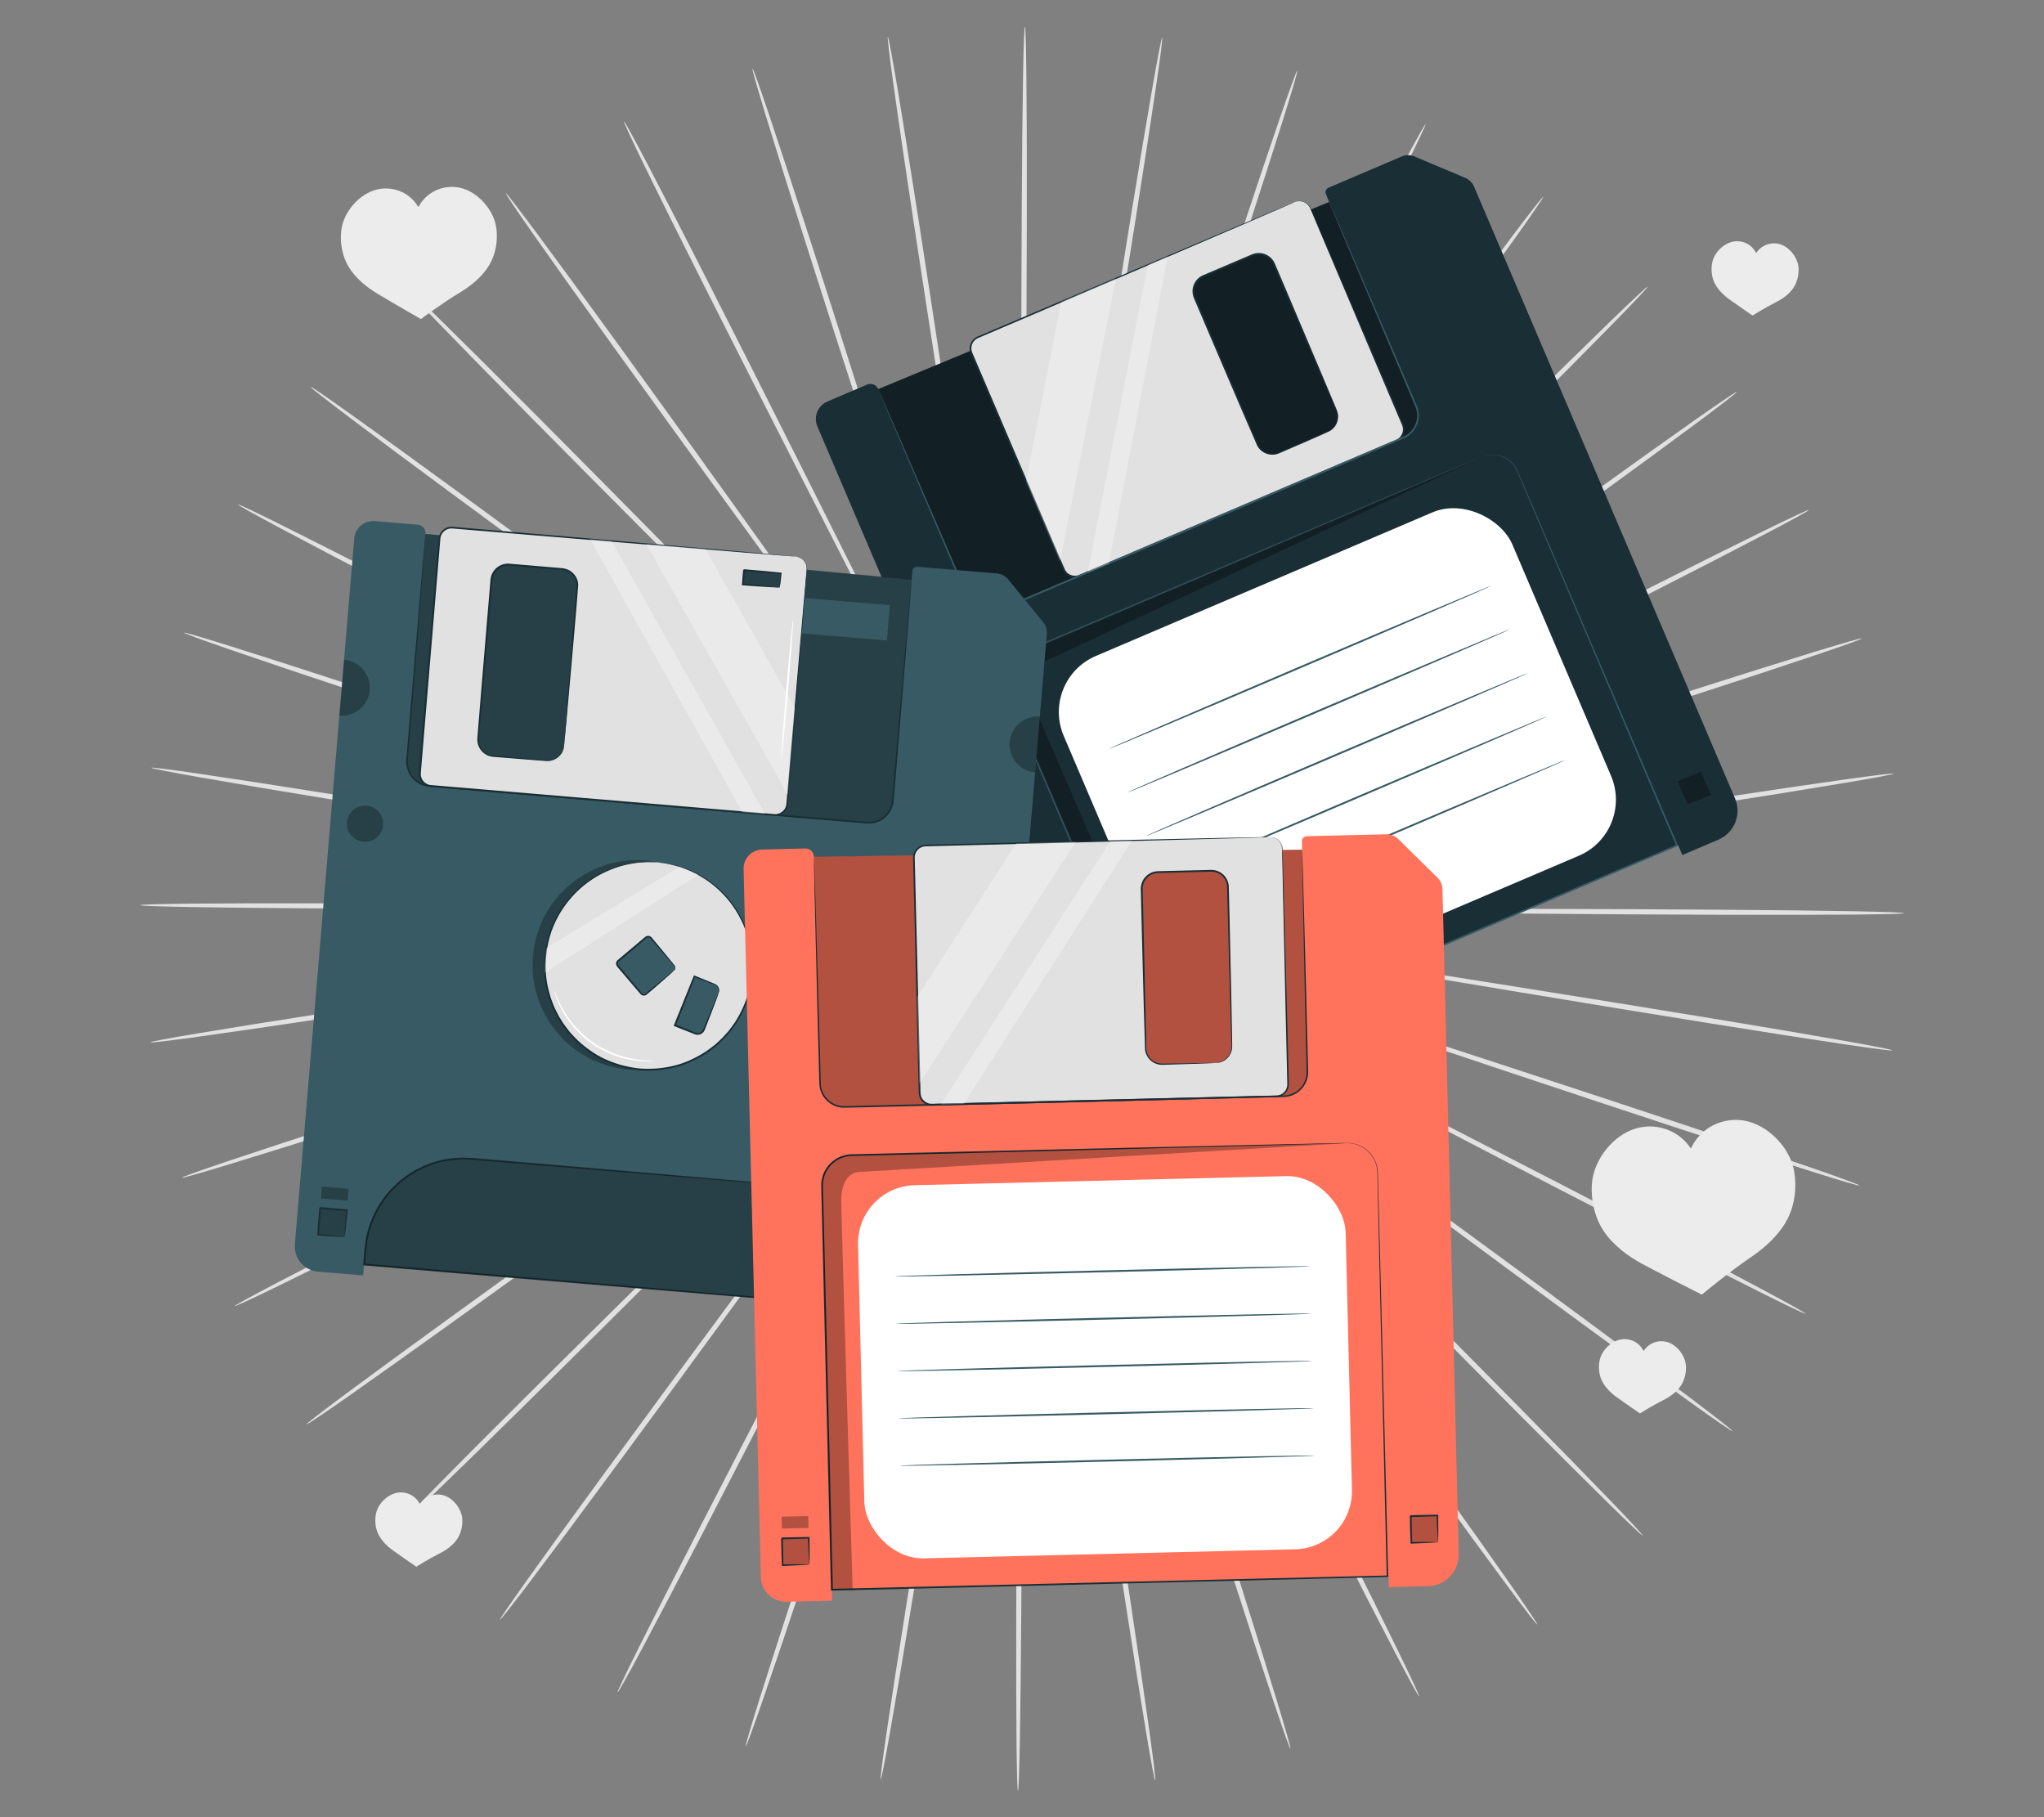 <?xml version="1.0" encoding="UTF-8"?>
<svg id="Layer_2" data-name="Layer 2" xmlns="http://www.w3.org/2000/svg" viewBox="0 0 540 480">
  <rect x="0" y="0" width="540" height="480" fill="#808080" stroke="none"/>
  <defs>
    <style>
      .cls-1 {
        fill: #ff735d;
      }

      .cls-1, .cls-2, .cls-3, .cls-4, .cls-5, .cls-6, .cls-7, .cls-8, .cls-9, .cls-10 {
        stroke-width: 0px;
      }

      .cls-2 {
        fill: #375a64;
      }

      .cls-3 {
        fill: #e1e1e1;
      }

      .cls-4 {
        fill: #ececec;
      }

      .cls-6, .cls-11, .cls-10 {
        opacity: .3;
      }

      .cls-7 {
        fill: none;
      }

      .cls-8 {
        fill: #1a2e35;
      }

      .cls-9, .cls-10 {
        fill: #fff;
      }
    </style>
  </defs>
  <g id="Layer_2-2" data-name="Layer 2">
    <g>
      <g>
        <g>
          <path class="cls-3" d="M336.4,240.7c-46.02-.44-87.66-.84-117.84-1.13-15.06-.07-27.25-.13-35.71-.17-4.19,0-7.46.02-9.71.02-1.09.01-1.92.03-2.53.03-.57.01-.86.03-.86.05s.29.04.86.06c.6.01,1.44.03,2.52.06,2.25.03,5.52.07,9.71.12,8.46.05,20.65.11,35.71.19,30.19.02,71.83.05,117.85.08,45.99,0,87.64.06,117.8.28,15.08.11,27.28.25,35.71.41,4.22.08,7.49.17,9.71.25,2.22.09,3.38.17,3.38.26,0,.08-1.17.16-3.39.22-2.22.06-5.49.12-9.71.15-8.43.08-20.64.09-35.71.05-30.15-.09-71.8-.45-117.79-.93Z"/>
          <path class="cls-3" d="M335.48,251.08c-45.39-7.59-86.46-14.46-116.23-19.44-14.86-2.41-26.9-4.36-35.25-5.72-4.14-.64-7.37-1.14-9.6-1.48-1.08-.15-1.91-.27-2.5-.36-.56-.07-.85-.1-.86-.09,0,.02.28.08.84.19.59.11,1.41.26,2.48.45,2.22.38,5.44.93,9.57,1.63,8.35,1.36,20.39,3.32,35.25,5.74,29.82,4.71,70.95,11.2,116.4,18.38,45.44,7.14,86.57,13.66,116.32,18.57,14.88,2.45,26.91,4.49,35.21,5.96,4.15.74,7.37,1.33,9.55,1.76s3.32.7,3.3.78c-.01.08-1.18-.02-3.38-.3-2.2-.28-5.45-.74-9.62-1.35-8.34-1.23-20.4-3.11-35.29-5.5-29.77-4.77-70.86-11.61-116.22-19.23Z"/>
          <path class="cls-3" d="M332.95,261.19c-43.62-14.65-83.1-27.9-111.72-37.51-14.3-4.72-25.87-8.54-33.91-11.2-3.99-1.28-7.1-2.28-9.24-2.97-1.04-.32-1.84-.57-2.41-.75-.55-.16-.83-.24-.83-.22,0,.02.27.13.8.32.57.2,1.36.48,2.38.84,2.13.72,5.22,1.77,9.19,3.12,8.04,2.66,19.61,6.49,33.9,11.22,28.7,9.34,68.3,22.23,112.06,36.47,43.75,14.2,83.34,27.12,111.95,36.65,14.3,4.76,25.86,8.67,33.83,11.43,3.98,1.38,7.07,2.48,9.15,3.25,2.08.77,3.16,1.21,3.14,1.3-.03.08-1.16-.21-3.29-.83-2.13-.62-5.26-1.58-9.28-2.85-8.04-2.53-19.66-6.28-33.98-10.99-28.65-9.4-68.15-22.62-111.74-37.3Z"/>
          <path class="cls-3" d="M328.86,270.77c-40.78-21.33-77.68-40.62-104.43-54.61-13.38-6.91-24.21-12.51-31.73-16.39-3.74-1.9-6.65-3.37-8.66-4.39-.98-.48-1.73-.85-2.27-1.12-.51-.25-.78-.36-.79-.35,0,.02.24.17.74.44.53.29,1.26.68,2.22,1.2,1.99,1.05,4.88,2.57,8.59,4.53,7.52,3.89,18.34,9.5,31.71,16.42,26.87,13.74,63.95,32.71,104.92,53.66,40.97,20.91,78.03,39.91,104.78,53.82,13.38,6.95,24.18,12.63,31.61,16.61,3.72,1.99,6.59,3.56,8.53,4.64,1.94,1.09,2.94,1.7,2.9,1.77-.04.07-1.11-.39-3.12-1.34-2.01-.95-4.95-2.4-8.72-4.28-7.55-3.77-18.42-9.3-31.83-16.2-26.81-13.79-63.74-33.06-104.48-54.41Z"/>
          <path class="cls-3" d="M323.31,279.59c-36.94-27.44-70.37-52.27-94.61-70.26-12.13-8.92-21.95-16.14-28.77-21.15-3.4-2.46-6.04-4.37-7.87-5.69-.89-.63-1.57-1.11-2.06-1.46-.47-.32-.71-.48-.72-.47-.01.01.21.2.66.55.48.36,1.14.87,2.01,1.54,1.8,1.35,4.42,3.3,7.78,5.81,6.82,5.02,16.63,12.25,28.76,21.17,24.4,17.78,58.05,42.3,95.24,69.4,37.19,27.06,70.84,51.61,95.08,69.54,12.13,8.96,21.91,16.26,28.63,21.35,3.36,2.55,5.96,4.54,7.7,5.92,1.74,1.38,2.63,2.13,2.58,2.2-.05.07-1.04-.56-2.87-1.81-1.83-1.25-4.51-3.14-7.94-5.59-6.86-4.9-16.74-12.06-28.9-20.97-24.33-17.81-57.79-42.62-94.69-70.07Z"/>
          <path class="cls-3" d="M316.47,287.43c-32.23-32.85-61.39-62.58-82.53-84.12-10.6-10.7-19.18-19.36-25.13-25.37-2.97-2.96-5.29-5.26-6.88-6.85-.78-.76-1.38-1.34-1.81-1.76-.41-.39-.63-.59-.64-.57-.01.01.18.23.57.65.41.43.99,1.04,1.74,1.83,1.57,1.61,3.85,3.95,6.78,6.95,5.95,6.02,14.53,14.68,25.12,25.39,21.33,21.35,50.77,50.82,83.29,83.37,32.53,32.51,61.94,62,83.11,83.48,10.59,10.74,19.11,19.46,24.96,25.54,2.92,3.04,5.18,5.41,6.69,7.04,1.51,1.63,2.27,2.52,2.21,2.58-.06.06-.94-.71-2.55-2.24-1.62-1.52-3.97-3.8-6.98-6.76-6.02-5.91-14.66-14.52-25.29-25.21-21.26-21.38-50.45-51.09-82.64-83.95Z"/>
          <path class="cls-3" d="M308.48,294.12c-26.72-37.46-50.91-71.36-68.44-95.94-8.8-12.22-15.93-22.1-20.88-28.97-2.48-3.38-4.4-6.02-5.74-7.83-.65-.87-1.16-1.54-1.52-2.02-.35-.45-.53-.68-.55-.67-.01.01.14.26.46.73.34.49.82,1.18,1.44,2.08,1.3,1.84,3.19,4.5,5.61,7.92,4.94,6.87,12.07,16.76,20.86,28.99,17.75,24.41,42.24,58.09,69.31,95.31,27.08,37.18,51.55,70.88,69.12,95.39,8.79,12.25,15.85,22.2,20.68,29.11,2.42,3.46,4.27,6.15,5.51,8,1.24,1.85,1.85,2.84,1.78,2.89-.07.05-.82-.85-2.17-2.61-1.36-1.76-3.33-4.37-5.84-7.76-5.03-6.77-12.22-16.63-21.06-28.84-17.68-24.43-41.89-58.31-68.58-95.78Z"/>
          <path class="cls-3" d="M299.56,299.48c-20.54-41.18-39.12-78.45-52.59-105.46-6.79-13.44-12.28-24.32-16.1-31.88-1.92-3.73-3.41-6.63-4.44-8.63-.51-.96-.9-1.7-1.18-2.23-.27-.5-.42-.75-.44-.74-.02,0,.1.28.34.79.26.54.62,1.3,1.09,2.28,1,2.02,2.45,4.94,4.31,8.7,3.81,7.56,9.3,18.44,16.07,31.89,13.72,26.89,32.64,63.98,53.56,104.97,20.93,40.95,39.83,78.07,53.35,105.02,6.76,13.47,12.18,24.41,15.87,31.99,1.85,3.79,3.26,6.75,4.19,8.76.93,2.02,1.38,3.09,1.31,3.13-.08.04-.67-.97-1.74-2.91-1.07-1.95-2.6-4.84-4.56-8.58-3.91-7.47-9.47-18.33-16.29-31.78-13.64-26.89-32.26-64.15-52.75-105.32Z"/>
          <path class="cls-3" d="M289.9,303.37c-13.8-43.9-26.29-83.62-35.34-112.42-4.59-14.34-8.3-25.95-10.88-34.01-1.31-3.98-2.33-7.08-3.03-9.23-.35-1.03-.62-1.82-.82-2.39-.19-.54-.3-.81-.31-.8-.02,0,.05.29.21.84.17.58.41,1.38.72,2.42.67,2.15,1.64,5.27,2.88,9.27,2.57,8.06,6.28,19.68,10.85,34.02,9.32,28.71,22.17,68.32,36.38,112.09,14.23,43.74,27.06,83.36,36.17,112.11,4.56,14.37,8.19,26.02,10.64,34.09,1.23,4.03,2.15,7.17,2.76,9.31.6,2.14.88,3.27.8,3.3-.08.03-.51-1.06-1.26-3.15-.75-2.09-1.81-5.19-3.15-9.19-2.68-8-6.47-19.59-11.09-33.95-9.24-28.7-21.76-68.43-35.52-112.31Z"/>
          <path class="cls-3" d="M279.74,305.69c-6.72-45.52-12.81-86.72-17.22-116.58-2.27-14.89-4.11-26.93-5.39-35.3-.66-4.14-1.18-7.36-1.54-9.59-.18-1.07-.33-1.9-.43-2.49-.1-.56-.16-.85-.18-.84-.02,0,0,.29.08.86.08.6.19,1.43.33,2.5.32,2.23.79,5.46,1.39,9.61,1.27,8.37,3.1,20.42,5.37,35.31,4.68,29.82,11.14,70.96,18.28,116.42,7.17,45.43,13.6,86.58,18.08,116.4,2.24,14.91,4,26.98,5.15,35.34.58,4.18,1,7.42,1.26,9.63.26,2.21.35,3.37.27,3.38-.08.01-.34-1.13-.75-3.31-.41-2.18-.97-5.41-1.67-9.57-1.39-8.32-3.31-20.37-5.61-35.27-4.61-29.8-10.73-71-17.41-116.5Z"/>
          <path class="cls-3" d="M269.35,306.4c.41-46.02.79-87.66,1.06-117.84.06-15.06.12-27.25.15-35.71-.01-4.19-.02-7.46-.03-9.71-.02-1.09-.03-1.93-.04-2.53-.01-.57-.03-.86-.05-.86-.02,0-.04.29-.06.86-.01.6-.03,1.44-.06,2.52-.03,2.25-.07,5.52-.12,9.71-.04,8.46-.1,20.65-.17,35.71,0,30.19,0,71.83,0,117.85.03,45.99,0,87.65-.21,117.8-.1,15.08-.24,27.28-.39,35.71-.08,4.22-.16,7.49-.25,9.71-.08,2.22-.17,3.39-.25,3.38-.08,0-.16-1.17-.22-3.39-.06-2.22-.12-5.49-.16-9.71-.08-8.43-.11-20.64-.07-35.71.07-30.15.41-71.8.86-117.79Z"/>
          <path class="cls-3" d="M258.96,305.49c7.56-45.39,14.41-86.47,19.37-116.24,2.4-14.86,4.35-26.9,5.7-35.26.64-4.14,1.13-7.37,1.48-9.6.15-1.08.27-1.91.35-2.5.07-.56.1-.85.08-.86-.02,0-.08.28-.19.84-.11.59-.26,1.41-.45,2.48-.38,2.22-.92,5.44-1.63,9.57-1.36,8.36-3.31,20.39-5.72,35.25-4.69,29.82-11.16,70.96-18.3,116.42-7.11,45.44-13.61,86.58-18.5,116.34-2.44,14.88-4.47,26.91-5.94,35.21-.73,4.15-1.33,7.37-1.76,9.55-.43,2.18-.7,3.32-.78,3.3-.08-.01.02-1.18.3-3.38.28-2.2.73-5.45,1.35-9.62,1.23-8.34,3.1-20.4,5.48-35.29,4.75-29.78,11.56-70.87,19.16-116.23Z"/>
          <path class="cls-3" d="M248.85,302.96c14.62-43.63,27.85-83.12,37.44-111.74,4.71-14.3,8.53-25.88,11.18-33.92,1.28-3.99,2.28-7.1,2.97-9.24.32-1.04.57-1.84.74-2.41.16-.55.24-.83.22-.83-.02,0-.13.27-.32.8-.2.57-.48,1.36-.84,2.38-.72,2.13-1.77,5.22-3.11,9.2-2.66,8.04-6.48,19.61-11.2,33.91-9.32,28.71-22.19,68.32-36.4,112.08-14.17,43.76-27.07,83.36-36.58,111.97-4.75,14.31-8.65,25.87-11.41,33.84-1.38,3.98-2.47,7.07-3.24,9.16-.77,2.08-1.21,3.17-1.29,3.14-.08-.03.21-1.16.83-3.29.62-2.13,1.58-5.26,2.84-9.29,2.53-8.05,6.27-19.66,10.96-33.99,9.38-28.66,22.58-68.16,37.23-111.76Z"/>
          <path class="cls-3" d="M239.27,298.88c21.3-40.79,40.57-77.71,54.55-104.46,6.9-13.38,12.49-24.21,16.37-31.74,1.9-3.74,3.37-6.65,4.39-8.66.48-.98.85-1.73,1.12-2.27.25-.51.36-.78.35-.79-.02,0-.17.24-.44.74-.29.53-.68,1.26-1.2,2.22-1.05,1.99-2.57,4.88-4.52,8.59-3.89,7.52-9.48,18.35-16.4,31.72-13.73,26.88-32.67,63.97-53.59,104.95-20.89,40.98-39.86,78.06-53.75,104.82-6.95,13.38-12.62,24.19-16.59,31.62-1.99,3.72-3.55,6.6-4.64,8.53-1.09,1.94-1.69,2.94-1.77,2.9-.07-.04.39-1.11,1.34-3.12.95-2.01,2.39-4.95,4.27-8.72,3.76-7.55,9.29-18.43,16.18-31.84,13.77-26.82,33.02-63.76,54.34-104.51Z"/>
          <path class="cls-3" d="M230.45,293.34c27.41-36.96,52.22-70.41,70.21-94.65,8.91-12.14,16.12-21.96,21.13-28.79,2.46-3.4,4.37-6.04,5.69-7.87.63-.89,1.11-1.57,1.46-2.06.32-.47.48-.71.47-.72-.01-.01-.2.21-.55.66-.36.48-.87,1.14-1.53,2.01-1.35,1.81-3.3,4.42-5.81,7.78-5.01,6.82-12.23,16.64-21.15,28.77-17.76,24.41-42.26,58.08-69.34,95.29-27.03,37.21-51.57,70.87-69.48,95.13-8.95,12.13-16.24,21.92-21.33,28.64-2.54,3.36-4.54,5.96-5.91,7.7-1.38,1.74-2.13,2.64-2.2,2.59-.07-.05.56-1.04,1.81-2.87,1.25-1.83,3.14-4.51,5.58-7.95,4.9-6.87,12.05-16.75,20.96-28.92,17.8-24.34,42.58-57.81,70.01-94.73Z"/>
          <path class="cls-3" d="M222.6,286.5c32.83-32.25,62.54-61.43,84.07-82.58,10.69-10.6,19.35-19.19,25.35-25.15,2.96-2.98,5.26-5.29,6.84-6.89.76-.78,1.34-1.38,1.76-1.81.39-.41.59-.63.57-.64-.01-.01-.23.18-.65.57-.43.41-1.04.99-1.83,1.74-1.61,1.57-3.95,3.85-6.95,6.78-6.01,5.96-14.67,14.54-25.37,25.13-21.34,21.35-50.78,50.8-83.32,83.34-32.49,32.55-61.96,61.98-83.43,83.16-10.73,10.59-19.45,19.12-25.53,24.97-3.04,2.93-5.41,5.18-7.04,6.69-1.63,1.51-2.52,2.27-2.57,2.21-.06-.06.71-.94,2.24-2.55,1.52-1.62,3.8-3.97,6.75-6.98,5.9-6.02,14.51-14.67,25.2-25.3,21.37-21.28,51.06-50.49,83.89-82.69Z"/>
          <path class="cls-3" d="M215.91,278.52c37.45-26.75,71.33-50.95,95.89-68.5,12.21-8.81,22.09-15.95,28.96-20.9,3.38-2.48,6.01-4.41,7.83-5.74.87-.65,1.54-1.16,2.02-1.52.45-.35.68-.53.67-.55-.01-.01-.26.14-.73.46-.49.34-1.18.82-2.08,1.44-1.84,1.3-4.5,3.19-7.92,5.62-6.87,4.95-16.76,12.08-28.97,20.88-24.4,17.77-58.07,42.28-95.27,69.37-37.16,27.1-70.85,51.59-95.35,69.17-12.25,8.79-22.19,15.86-29.1,20.7-3.46,2.42-6.15,4.28-8,5.51-1.84,1.24-2.84,1.85-2.89,1.78-.05-.07.85-.82,2.6-2.18,1.76-1.36,4.37-3.33,7.76-5.85,6.77-5.03,16.62-12.23,28.83-21.08,24.42-17.69,58.29-41.93,95.74-68.64Z"/>
          <path class="cls-3" d="M210.54,269.59c41.17-20.56,78.42-39.17,105.43-52.66,13.44-6.8,24.32-12.3,31.87-16.12,3.73-1.92,6.63-3.41,8.63-4.45.96-.51,1.7-.9,2.23-1.18.5-.27.75-.42.74-.44,0-.02-.28.1-.79.34-.54.26-1.3.62-2.28,1.09-2.02,1-4.94,2.45-8.7,4.31-7.56,3.81-18.44,9.31-31.88,16.09-26.88,13.73-63.96,32.68-104.94,53.62-40.94,20.96-78.04,39.88-104.99,53.42-13.47,6.77-24.4,12.2-31.98,15.89-3.79,1.85-6.74,3.26-8.76,4.19-2.02.93-3.09,1.39-3.13,1.31-.04-.08.97-.67,2.91-1.74,1.95-1.07,4.84-2.61,8.57-4.56,7.47-3.91,18.33-9.49,31.77-16.31,26.88-13.66,64.13-32.3,105.29-52.82Z"/>
          <path class="cls-3" d="M206.65,259.94c43.89-13.83,83.61-26.34,112.4-35.42,14.34-4.6,25.95-8.32,34.01-10.9,3.98-1.31,7.08-2.33,9.22-3.03,1.03-.35,1.82-.62,2.39-.82.54-.19.81-.3.8-.31,0-.02-.29.05-.84.21-.57.17-1.38.41-2.42.72-2.15.67-5.27,1.64-9.27,2.89-8.06,2.58-19.67,6.29-34.02,10.88-28.71,9.34-68.31,22.21-112.07,36.45-43.73,14.26-83.35,27.11-112.08,36.24-14.37,4.57-26.01,8.21-34.08,10.66-4.03,1.23-7.17,2.16-9.31,2.76-2.14.6-3.27.88-3.3.8-.03-.08,1.06-.51,3.15-1.26,2.09-.75,5.19-1.81,9.18-3.16,7.99-2.69,19.59-6.49,33.94-11.11,28.7-9.26,68.41-21.81,112.29-35.6Z"/>
          <path class="cls-3" d="M204.32,249.78c45.52-6.75,86.71-12.86,116.57-17.29,14.88-2.28,26.93-4.13,35.3-5.41,4.14-.67,7.36-1.19,9.59-1.54,1.07-.19,1.9-.33,2.49-.43.56-.1.85-.16.84-.18,0-.02-.29,0-.86.08-.59.08-1.43.19-2.5.33-2.23.32-5.46.79-9.61,1.39-8.37,1.28-20.42,3.12-35.3,5.39-29.82,4.7-70.95,11.19-116.41,18.36-45.43,7.2-86.57,13.66-116.39,18.15-14.91,2.25-26.98,4.01-35.33,5.17-4.18.58-7.42,1-9.63,1.26-2.21.26-3.37.36-3.38.27-.01-.08,1.13-.34,3.31-.75,2.18-.41,5.41-.98,9.57-1.67,8.32-1.4,20.37-3.32,35.26-5.63,29.8-4.63,70.99-10.77,116.49-17.49Z"/>
          <path class="cls-3" d="M203.6,239.39c46.02.39,87.66.73,117.84.99,15.06.05,27.25.1,35.71.13,4.19-.02,7.46-.03,9.71-.03,1.09-.02,1.93-.03,2.53-.04.57-.01.86-.03.86-.05,0-.02-.29-.04-.86-.05-.6-.01-1.44-.03-2.52-.06-2.25-.03-5.52-.06-9.71-.11-8.46-.04-20.65-.09-35.71-.15-30.18.02-71.83.04-117.84.07-45.99.06-87.65.05-117.8-.13-15.08-.09-27.28-.22-35.71-.37-4.22-.08-7.49-.16-9.71-.24-2.22-.08-3.39-.17-3.38-.25,0-.08,1.17-.16,3.39-.23,2.22-.07,5.49-.12,9.71-.17,8.43-.09,20.64-.12,35.71-.09,30.15.05,71.8.36,117.79.78Z"/>
          <path class="cls-3" d="M204.51,229c45.4,7.53,86.48,14.35,116.26,19.29,14.87,2.39,26.9,4.33,35.26,5.67,4.15.64,7.37,1.13,9.6,1.47,1.08.15,1.91.27,2.5.35.56.07.85.1.86.08,0-.02-.28-.08-.84-.19-.59-.11-1.41-.26-2.49-.45-2.22-.38-5.44-.92-9.57-1.62-8.36-1.35-20.39-3.3-35.25-5.7-29.82-4.67-70.96-11.11-116.43-18.23-45.45-7.08-86.59-13.56-116.35-18.42-14.88-2.43-26.91-4.45-35.22-5.92-4.15-.73-7.37-1.32-9.55-1.75-2.18-.43-3.32-.7-3.3-.78.01-.08,1.18.02,3.38.3,2.2.28,5.45.73,9.62,1.34,8.34,1.22,20.4,3.08,35.29,5.45,29.78,4.73,70.87,11.52,116.24,19.09Z"/>
          <path class="cls-3" d="M207.03,218.89c43.64,14.59,83.14,27.8,111.76,37.37,14.3,4.7,25.88,8.51,33.93,11.15,3.99,1.28,7.1,2.28,9.25,2.96,1.04.32,1.84.57,2.41.74.55.16.83.24.83.22,0-.02-.27-.13-.8-.32-.57-.2-1.36-.48-2.38-.84-2.13-.72-5.23-1.77-9.2-3.11-8.04-2.65-19.62-6.47-33.92-11.18-28.72-9.31-68.33-22.14-112.11-36.33-43.77-14.15-83.38-27.02-112-36.51-14.31-4.74-25.87-8.64-33.85-11.39-3.99-1.38-7.07-2.47-9.16-3.23-2.08-.77-3.17-1.21-3.14-1.29.03-.08,1.16.2,3.29.83,2.13.62,5.26,1.58,9.29,2.84,8.05,2.52,19.66,6.26,33.99,10.94,28.66,9.36,68.17,22.54,111.78,37.16Z"/>
          <path class="cls-3" d="M211.11,209.31c40.81,21.27,77.73,40.53,104.5,54.48,13.39,6.9,24.22,12.48,31.75,16.35,3.74,1.89,6.65,3.37,8.66,4.38.98.48,1.73.85,2.27,1.11.51.25.78.36.79.35,0-.02-.24-.17-.74-.44-.53-.29-1.26-.68-2.22-1.2-1.99-1.05-4.88-2.57-8.6-4.52-7.52-3.88-18.35-9.47-31.74-16.38-26.89-13.71-63.99-32.63-104.99-53.53-40.99-20.86-78.08-39.81-104.85-53.69-13.39-6.94-24.19-12.6-31.63-16.57-3.72-1.99-6.6-3.55-8.54-4.63-1.94-1.08-2.94-1.69-2.9-1.77.04-.07,1.11.39,3.12,1.34,2.01.95,4.95,2.39,8.72,4.27,7.55,3.76,18.43,9.28,31.85,16.16,26.83,13.76,63.78,32.98,104.55,54.28Z"/>
          <path class="cls-3" d="M216.64,200.48c36.98,27.39,70.44,52.18,94.7,70.15,12.14,8.9,21.97,16.11,28.8,21.12,3.4,2.45,6.05,4.36,7.87,5.68.89.63,1.57,1.11,2.06,1.45.47.32.71.48.72.47.01-.01-.21-.2-.66-.55-.48-.36-1.14-.87-2.01-1.53-1.81-1.35-4.42-3.3-7.78-5.8-6.82-5.01-16.65-12.22-28.79-21.14-24.42-17.75-58.1-42.23-95.33-69.28-37.23-27.01-70.9-51.52-95.17-69.42-12.14-8.94-21.93-16.23-28.65-21.31-3.36-2.54-5.96-4.54-7.71-5.91-1.75-1.37-2.64-2.13-2.59-2.2.05-.07,1.04.56,2.87,1.81,1.83,1.25,4.52,3.13,7.95,5.58,6.87,4.89,16.76,12.04,28.93,20.94,24.35,17.78,57.84,42.55,94.78,69.95Z"/>
          <path class="cls-3" d="M223.48,192.63c32.27,32.81,61.47,62.5,82.63,84.02,10.61,10.68,19.2,19.33,25.17,25.34,2.98,2.95,5.29,5.25,6.89,6.84.78.76,1.38,1.34,1.81,1.76.41.39.63.59.64.57.01-.01-.18-.23-.57-.65-.41-.43-.99-1.04-1.74-1.83-1.57-1.61-3.86-3.95-6.79-6.94-5.96-6.01-14.54-14.66-25.15-25.36-21.36-21.33-50.83-50.75-83.39-83.27-32.57-32.47-62.02-61.93-83.21-83.38-10.6-10.72-19.14-19.44-24.99-25.51-2.93-3.03-5.18-5.41-6.69-7.04-1.51-1.63-2.27-2.51-2.21-2.57.06-.06.94.71,2.56,2.23,1.62,1.52,3.97,3.8,6.99,6.75,6.03,5.9,14.68,14.5,25.32,25.18,21.29,21.35,50.52,51.03,82.74,83.84Z"/>
          <path class="cls-3" d="M231.45,185.93c26.77,37.43,51,71.3,68.56,95.85,8.82,12.2,15.96,22.08,20.92,28.94,2.48,3.38,4.41,6.01,5.75,7.83.65.87,1.16,1.54,1.52,2.02.35.45.53.68.55.67.01-.01-.14-.26-.46-.73-.34-.49-.82-1.18-1.44-2.08-1.3-1.84-3.2-4.5-5.62-7.92-4.95-6.86-12.09-16.75-20.9-28.96-17.78-24.39-42.32-58.04-69.43-95.22-27.13-37.14-51.64-70.82-69.23-95.3-8.8-12.24-15.88-22.18-20.72-29.09-2.42-3.45-4.28-6.15-5.52-7.99-1.24-1.84-1.85-2.84-1.79-2.89.07-.05.82.85,2.18,2.6,1.36,1.76,3.33,4.37,5.85,7.75,5.03,6.77,12.24,16.61,21.1,28.81,17.71,24.4,41.97,58.26,68.7,95.69Z"/>
          <path class="cls-3" d="M240.37,180.56c20.59,41.15,39.22,78.4,52.73,105.39,6.8,13.43,12.31,24.31,16.14,31.86,1.92,3.73,3.42,6.63,4.45,8.63.51.96.9,1.7,1.18,2.23.27.5.42.75.44.74.02,0-.1-.28-.34-.79-.26-.54-.62-1.3-1.1-2.28-1-2.02-2.45-4.94-4.32-8.7-3.82-7.55-9.32-18.43-16.11-31.87-13.75-26.87-32.72-63.94-53.69-104.9-20.99-40.93-39.93-78.02-53.49-104.95-6.78-13.47-12.22-24.39-15.91-31.97-1.85-3.79-3.27-6.74-4.2-8.76-.93-2.02-1.39-3.09-1.31-3.13.08-.04.68.97,1.75,2.91,1.07,1.95,2.61,4.84,4.57,8.57,3.92,7.47,9.5,18.32,16.33,31.76,13.67,26.87,32.34,64.11,52.89,105.26Z"/>
          <path class="cls-3" d="M250.03,176.66c13.86,43.88,26.4,83.59,35.49,112.38,4.61,14.34,8.33,25.94,10.92,34,1.31,3.98,2.33,7.08,3.04,9.22.35,1.03.62,1.82.82,2.39.19.54.3.81.31.8.02,0-.05-.29-.21-.84-.17-.58-.41-1.38-.72-2.42-.67-2.15-1.64-5.27-2.89-9.27-2.58-8.06-6.3-19.67-10.9-34.01-9.35-28.7-22.26-68.29-36.52-112.04-14.29-43.72-27.16-83.33-36.31-112.06-4.58-14.36-8.23-26.01-10.69-34.07-1.23-4.03-2.16-7.17-2.77-9.31-.61-2.14-.88-3.27-.8-3.3.08-.03.52,1.06,1.27,3.15.75,2.09,1.82,5.19,3.16,9.18,2.69,7.99,6.5,19.59,11.13,33.93,9.28,28.69,21.85,68.4,35.67,112.27Z"/>
          <path class="cls-3" d="M260.18,174.32c6.78,45.51,12.92,86.7,17.37,116.56,2.29,14.88,4.15,26.93,5.44,35.3.67,4.14,1.19,7.36,1.55,9.59.19,1.07.33,1.9.43,2.49.1.56.17.84.18.84.02,0,0-.29-.08-.86-.08-.59-.19-1.43-.33-2.5-.32-2.23-.8-5.46-1.4-9.61-1.28-8.37-3.13-20.42-5.41-35.3-4.72-29.81-11.23-70.94-18.43-116.4-7.23-45.42-13.71-86.57-18.22-116.38-2.26-14.91-4.03-26.98-5.19-35.33-.58-4.18-1.01-7.42-1.27-9.63-.26-2.21-.36-3.37-.27-3.38.08-.01.34,1.13.75,3.31.41,2.18.98,5.41,1.68,9.57,1.4,8.32,3.33,20.36,5.66,35.26,4.65,29.79,10.82,70.98,17.56,116.48Z"/>
          <path class="cls-3" d="M270.57,173.6c-.36,46.02-.68,87.66-.91,117.84-.04,15.06-.08,27.25-.11,35.71.02,4.19.03,7.46.04,9.71.02,1.09.03,1.92.04,2.53.01.57.03.86.05.86.02,0,.04-.29.05-.86.01-.6.03-1.44.06-2.52.02-2.25.06-5.52.1-9.71.03-8.46.07-20.65.13-35.71-.04-30.18-.09-71.83-.15-117.84-.09-45.99-.11-87.64.06-117.8.08-15.08.2-27.28.35-35.71.07-4.22.15-7.49.23-9.71.08-2.22.17-3.39.25-3.38.08,0,.16,1.17.23,3.39.07,2.22.13,5.49.17,9.71.09,8.43.13,20.63.11,35.71-.03,30.15-.32,71.8-.71,117.79Z"/>
          <path class="cls-3" d="M280.95,174.5c-7.5,45.4-14.3,86.49-19.22,116.27-2.38,14.87-4.31,26.9-5.65,35.26-.63,4.15-1.12,7.37-1.46,9.6-.15,1.08-.27,1.91-.35,2.5-.07.56-.1.85-.08.86.02,0,.08-.28.19-.84.11-.59.26-1.41.45-2.49.37-2.22.92-5.44,1.61-9.57,1.35-8.36,3.28-20.39,5.68-35.26,4.65-29.82,11.07-70.97,18.15-116.44,7.05-45.45,13.5-86.6,18.35-116.36,2.42-14.88,4.44-26.91,5.89-35.22.73-4.15,1.32-7.37,1.74-9.55.43-2.18.69-3.32.78-3.3.08.01-.02,1.18-.3,3.38-.28,2.2-.73,5.45-1.34,9.62-1.22,8.35-3.07,20.41-5.43,35.3-4.71,29.78-11.47,70.88-19.01,116.25Z"/>
          <path class="cls-3" d="M291.07,177.01c-14.56,43.65-27.74,83.15-37.29,111.79-4.69,14.31-8.49,25.89-11.13,33.93-1.28,3.99-2.27,7.1-2.96,9.25-.32,1.04-.56,1.84-.74,2.41-.16.55-.23.83-.22.83.02,0,.13-.27.32-.8.2-.57.48-1.36.84-2.38.72-2.14,1.76-5.23,3.1-9.2,2.64-8.04,6.45-19.62,11.16-33.92,9.29-28.72,22.1-68.34,36.26-112.13,14.12-43.77,26.96-83.39,36.44-112.02,4.73-14.31,8.62-25.88,11.37-33.85,1.37-3.99,2.46-7.08,3.23-9.16.77-2.09,1.21-3.17,1.29-3.14.08.03-.2,1.16-.82,3.29-.62,2.13-1.57,5.27-2.83,9.29-2.52,8.05-6.24,19.67-10.92,34-9.34,28.67-22.49,68.19-37.08,111.81Z"/>
          <path class="cls-3" d="M300.66,181.09c-21.25,40.82-40.48,77.76-54.41,104.53-6.89,13.39-12.46,24.23-16.33,31.76-1.89,3.74-3.36,6.66-4.38,8.67-.48.98-.85,1.73-1.11,2.27-.25.51-.36.78-.35.79.02,0,.17-.24.44-.74.29-.53.68-1.27,1.2-2.22,1.05-1.99,2.56-4.88,4.51-8.6,3.88-7.52,9.46-18.36,16.36-31.75,13.69-26.9,32.58-64.01,53.46-105.02,20.83-41.01,39.76-78.11,53.62-104.89,6.93-13.39,12.58-24.2,16.55-31.64,1.98-3.72,3.54-6.6,4.63-8.54,1.08-1.94,1.69-2.94,1.76-2.9.07.04-.39,1.11-1.34,3.12-.95,2.01-2.39,4.95-4.26,8.73-3.75,7.55-9.26,18.44-16.14,31.86-13.74,26.84-32.94,63.8-54.21,104.58Z"/>
          <path class="cls-3" d="M309.49,186.61c-27.37,36.99-52.13,70.47-70.09,94.74-8.9,12.15-16.1,21.98-21.1,28.81-2.45,3.4-4.36,6.05-5.68,7.88-.63.89-1.11,1.57-1.45,2.07-.32.47-.48.71-.47.73.01.01.2-.21.55-.66.36-.48.87-1.14,1.53-2.01,1.35-1.81,3.29-4.42,5.8-7.79,5.01-6.83,12.21-16.66,21.12-28.8,17.73-24.43,42.19-58.13,69.22-95.37,26.99-37.24,51.48-70.93,69.36-95.21,8.94-12.14,16.21-21.94,21.29-28.67,2.54-3.37,4.53-5.97,5.91-7.71,1.37-1.75,2.13-2.64,2.2-2.59.07.05-.56,1.04-1.81,2.87-1.25,1.84-3.13,4.52-5.57,7.95-4.89,6.87-12.03,16.76-20.92,28.94-17.77,24.36-42.51,57.87-69.89,94.82Z"/>
          <path class="cls-3" d="M317.34,193.44c-32.79,32.29-62.46,61.51-83.97,82.69-10.68,10.62-19.32,19.21-25.32,25.18-2.95,2.98-5.25,5.3-6.83,6.9-.76.78-1.34,1.38-1.76,1.81-.39.41-.59.63-.57.64.01.01.23-.18.65-.57.43-.41,1.04-.99,1.83-1.75,1.61-1.58,3.94-3.86,6.94-6.79,6.01-5.96,14.66-14.55,25.34-25.16,21.31-21.37,50.72-50.86,83.21-83.45,32.45-32.59,61.89-62.06,83.32-83.27,10.72-10.6,19.43-19.15,25.49-25.01,3.03-2.93,5.4-5.19,7.03-6.7,1.63-1.51,2.51-2.28,2.57-2.22.06.06-.71.94-2.23,2.56-1.52,1.62-3.79,3.98-6.74,6.99-5.9,6.03-14.49,14.69-25.17,25.34-21.34,21.3-50.99,50.55-83.79,82.8Z"/>
          <path class="cls-3" d="M324.04,201.42c-37.41,26.8-71.27,51.04-95.81,68.62-12.2,8.83-22.07,15.97-28.93,20.94-3.38,2.48-6.01,4.42-7.82,5.75-.87.65-1.54,1.16-2.02,1.52-.45.35-.68.53-.67.55.01.01.26-.14.73-.46.49-.34,1.18-.82,2.07-1.44,1.84-1.31,4.49-3.2,7.91-5.63,6.86-4.96,16.74-12.1,28.95-20.92,24.38-17.8,58.01-42.35,95.18-69.49,37.13-27.15,70.79-51.68,95.26-69.3,12.23-8.81,22.17-15.89,29.07-20.74,3.45-2.42,6.15-4.28,7.99-5.52,1.84-1.24,2.84-1.86,2.89-1.79.05.07-.85.82-2.6,2.18-1.75,1.36-4.37,3.34-7.75,5.86-6.76,5.04-16.6,12.26-28.8,21.11-24.39,17.72-58.23,42-95.65,68.76Z"/>
          <path class="cls-3" d="M329.42,210.33c-41.14,20.62-78.37,39.27-105.36,52.8-13.43,6.81-24.3,12.33-31.85,16.16-3.73,1.92-6.62,3.42-8.63,4.46-.96.51-1.7.9-2.23,1.19-.5.27-.75.42-.74.44,0,.02.28-.1.79-.34.54-.26,1.3-.62,2.27-1.1,2.02-1,4.94-2.46,8.69-4.32,7.55-3.82,18.43-9.33,31.86-16.13,26.86-13.77,63.92-32.77,104.87-53.76,40.91-21.01,77.99-39.98,104.92-53.55,13.46-6.79,24.38-12.23,31.96-15.94,3.79-1.85,6.74-3.27,8.75-4.21,2.01-.94,3.09-1.39,3.13-1.31.04.08-.96.68-2.91,1.75-1.95,1.07-4.83,2.61-8.57,4.57-7.47,3.92-18.31,9.51-31.75,16.35-26.86,13.69-64.09,32.38-105.22,52.96Z"/>
          <path class="cls-3" d="M333.33,219.98c-43.87,13.89-83.57,26.45-112.35,35.56-14.33,4.62-25.94,8.35-33.99,10.95-3.98,1.32-7.08,2.34-9.22,3.05-1.03.35-1.82.63-2.39.82-.54.19-.81.3-.8.31,0,.02.29-.05.84-.21.57-.17,1.38-.41,2.42-.73,2.15-.67,5.26-1.65,9.27-2.9,8.06-2.59,19.67-6.32,34-10.92,28.69-9.37,68.28-22.3,112.02-36.59,43.71-14.32,83.31-27.22,112.04-36.38,14.36-4.59,26-8.24,34.07-10.71,4.03-1.23,7.17-2.17,9.31-2.78,2.14-.61,3.27-.89,3.3-.8.03.08-1.06.52-3.15,1.27-2.09.75-5.19,1.82-9.18,3.17-7.99,2.7-19.58,6.51-33.92,11.16-28.68,9.3-68.38,21.9-112.24,35.74Z"/>
          <path class="cls-3" d="M335.67,230.13c-45.51,6.81-86.7,12.97-116.55,17.44-14.88,2.3-26.93,4.17-35.29,5.46-4.14.67-7.36,1.19-9.58,1.56-1.07.19-1.9.33-2.49.43-.56.1-.85.17-.84.18,0,.02.29,0,.86-.08.59-.08,1.43-.19,2.5-.34,2.23-.33,5.46-.8,9.61-1.41,8.37-1.29,20.41-3.14,35.3-5.43,29.81-4.74,70.94-11.28,116.38-18.51,45.42-7.26,86.56-13.77,116.37-18.3,14.9-2.27,26.98-4.05,35.33-5.22,4.18-.58,7.42-1.01,9.63-1.28,2.21-.26,3.37-.36,3.38-.28s-1.13.34-3.31.76c-2.18.41-5.41.98-9.57,1.68-8.32,1.41-20.36,3.35-35.26,5.68-29.79,4.67-70.98,10.86-116.47,17.63Z"/>
        </g>
        <path class="cls-4" d="M131.15,60.46c-.3-2.59-1.56-5-3.29-6.94-1.7-1.9-3.92-3.4-6.41-3.94-2.65-.57-5.52,0-7.75,1.53-1.33.91-2.41,2.16-3.16,3.59-.74-1.26-1.75-2.37-2.96-3.19-2.23-1.53-5.11-2.09-7.75-1.51-2.49.55-4.71,2.05-6.4,3.95-1.73,1.94-2.98,4.37-3.28,6.95-.37,3.24.26,6.78,1.95,9.57,1.78,2.95,4.65,5.33,7.6,7.1,4.96,2.98,11.49,6.71,11.49,6.71,0,0,5.51-4.13,10.47-7.12,2.95-1.78,5.81-4.16,7.58-7.12,1.68-2.8,2.3-6.34,1.92-9.58Z"/>
        <path class="cls-4" d="M445.42,361c-.05-1.45-.64-2.85-1.52-4.01-.86-1.13-2.03-2.06-3.39-2.48-1.45-.44-3.07-.25-4.38.51-.78.45-1.44,1.09-1.92,1.85-.36-.74-.87-1.39-1.5-1.91-1.17-.95-2.75-1.39-4.25-1.19-1.41.19-2.71.93-3.74,1.91-1.05,1-1.85,2.3-2.13,3.72-.35,1.79-.16,3.79.66,5.41.86,1.72,2.35,3.17,3.91,4.29,2.63,1.88,6.09,4.25,6.09,4.25,0,0,3.25-2.05,6.14-3.5,1.72-.86,3.42-2.06,4.53-3.62,1.06-1.48,1.56-3.43,1.5-5.24Z"/>
        <path class="cls-4" d="M122.15,401.49c-.05-1.45-.64-2.85-1.52-4.01-.86-1.13-2.03-2.06-3.39-2.48-1.45-.44-3.07-.25-4.38.51-.78.45-1.44,1.09-1.92,1.85-.36-.74-.87-1.39-1.5-1.91-1.17-.95-2.75-1.39-4.25-1.19-1.41.19-2.71.93-3.74,1.91-1.05,1-1.85,2.3-2.13,3.72-.35,1.79-.16,3.79.66,5.41.86,1.72,2.35,3.17,3.91,4.29,2.63,1.88,6.09,4.25,6.09,4.25,0,0,3.25-2.05,6.14-3.5,1.72-.86,3.42-2.06,4.53-3.62,1.06-1.48,1.56-3.43,1.5-5.24Z"/>
        <path class="cls-4" d="M474.02,309.49c-.57-3.35-2.38-6.42-4.78-8.83-2.35-2.36-5.35-4.16-8.64-4.69-3.49-.56-7.2.38-10.01,2.53-1.67,1.28-3,2.99-3.88,4.9-1.05-1.6-2.45-2.97-4.08-3.96-3.02-1.84-6.81-2.37-10.22-1.43-3.21.88-6,3-8.08,5.6-2.12,2.65-3.59,5.9-3.79,9.3-.25,4.25.81,8.83,3.2,12.36,2.52,3.72,6.43,6.63,10.4,8.74,6.68,3.54,15.46,7.96,15.46,7.96,0,0,6.91-5.77,13.16-10.02,3.72-2.53,7.29-5.84,9.4-9.81,1.99-3.76,2.56-8.43,1.85-12.63Z"/>
        <path class="cls-4" d="M475.17,71c-.05-1.45-.64-2.85-1.52-4.01-.86-1.13-2.03-2.06-3.39-2.48-1.45-.44-3.07-.25-4.38.51-.78.45-1.44,1.09-1.92,1.85-.35-.74-.87-1.39-1.5-1.91-1.17-.95-2.75-1.39-4.25-1.19-1.41.19-2.71.93-3.74,1.91-1.05,1-1.85,2.3-2.13,3.72-.35,1.79-.16,3.79.66,5.41.86,1.72,2.35,3.17,3.91,4.29,2.63,1.88,6.09,4.25,6.09,4.25,0,0,3.25-2.05,6.14-3.5,1.72-.86,3.42-2.06,4.53-3.62,1.06-1.48,1.56-3.43,1.5-5.24Z"/>
        <g>
          <path class="cls-8" d="M373.73,41.33c-1.09-.46-2.33-.46-3.42,0l-3.67,1.57-.17.07-15.49,6.61c-.67.29-.98,1.06-.69,1.73l.87,2.05-119.13,49.42h0c-.49-1.15-1.82-1.68-2.97-1.19l-10.48,4.47c-2.54,1.08-3.72,4.02-2.64,6.57l73.41,172.1c1.45,3.41,5.39,4.99,8.8,3.54l10.99-4.69-1.14-2.66,135.32-57.73,1.14,2.66,9.53-4.06c4.22-1.8,6.18-6.68,4.38-10.89l-68.94-161.6c-.45-1.04-1.28-1.88-2.33-2.32l-13.39-5.64Z"/>
          <path class="cls-6" d="M232.03,102.78l23.7,55.15c1.37,3.22,5.1,4.71,8.33,3.33l106.75-45.54c3.23-1.38,4.74-5.1,3.37-8.32l-23.07-54.07-119.08,49.45Z"/>
          <path class="cls-2" d="M391.46,120.67s.17-.07.51-.2c.34-.13.87-.27,1.58-.37.71-.07,1.62-.06,2.65.21,1.03.26,2.16.84,3.18,1.81.5.49.95,1.09,1.32,1.77.36.7.65,1.45.99,2.23.67,1.57,1.41,3.28,2.2,5.12,1.59,3.7,3.41,7.95,5.45,12.72,8.16,19.08,19.84,46.37,33.91,79.26l.08.19-.19.08c-36.84,15.73-81,34.58-128.4,54.82-2.27.97-4.54,1.93-6.63,2.83l-.23.1-.1-.23c-13.68-32.08-26.67-62.56-38.47-90.23-.74-1.73-1.47-3.45-2.2-5.16-.36-.85-.73-1.7-1.09-2.55-.36-.83-.75-1.72-.88-2.66-.3-1.87.16-3.82,1.22-5.35.53-.77,1.2-1.43,1.96-1.95.77-.54,1.64-.83,2.44-1.19,6.55-2.79,12.91-5.5,19.05-8.11,12.29-5.23,23.72-10.1,34.16-14.54,20.87-8.87,37.73-16.03,49.38-20.98,5.82-2.46,10.34-4.37,13.41-5.67,1.53-.64,2.7-1.13,3.49-1.46.79-.33,1.19-.48,1.19-.48,0,0-.39.19-1.18.53-.79.34-1.95.85-3.47,1.51-3.06,1.32-7.57,3.26-13.37,5.76-11.64,4.98-28.47,12.2-49.32,21.12-10.43,4.46-21.86,9.34-34.14,14.59-6.14,2.62-12.49,5.34-19.04,8.14-.82.36-1.66.65-2.37,1.15-.72.49-1.35,1.11-1.84,1.83-.99,1.44-1.42,3.28-1.14,5.03.13.88.48,1.7.85,2.55.36.85.73,1.7,1.09,2.55.73,1.71,1.46,3.43,2.2,5.15,11.81,27.67,24.82,58.14,38.51,90.22l-.33-.13c2.1-.89,4.36-1.86,6.63-2.83,47.41-20.21,91.58-39.04,128.43-54.74l-.11.27c-14-32.91-25.62-60.23-33.74-79.33-2.02-4.77-3.83-9.03-5.4-12.74-.78-1.85-1.51-3.57-2.17-5.14-.34-.78-.63-1.55-.98-2.23-.36-.67-.8-1.26-1.29-1.75-.99-.95-2.1-1.54-3.11-1.8-1.01-.28-1.91-.3-2.62-.24-.71.09-1.23.22-1.58.34-.34.12-.52.17-.52.17Z"/>
          <rect class="cls-6" x="291.88" y="271.52" width="7.05" height="7.05" transform="translate(-84.23 137.96) rotate(-23.1)"/>
          <g>
            <path class="cls-3" d="M342.05,53.39l-37.7,16.08-46.02,19.63c-1.61.69-2.36,2.56-1.68,4.17l24.38,57.16c.69,1.61,2.56,2.36,4.17,1.68l83.72-35.71c1.61-.69,2.36-2.56,1.68-4.17l-24.38-57.16c-.69-1.61-2.56-2.36-4.17-1.68ZM350.77,114.1l-12.91,5.51c-2.22.95-4.79-.09-5.74-2.31l-16.48-38.64c-.95-2.22.09-4.79,2.31-5.74l12.91-5.51c2.22-.95,4.79.09,5.74,2.31l16.48,38.64c.95,2.22-.09,4.79-2.31,5.74Z"/>
            <g>
              <path class="cls-7" d="M342.05,53.39l-37.7,16.08-46.02,19.63c-1.61.69-2.36,2.56-1.68,4.17l24.38,57.16c.69,1.61,2.56,2.36,4.17,1.68l83.72-35.71c1.61-.69,2.36-2.56,1.68-4.17l-24.38-57.16c-.69-1.61-2.56-2.36-4.17-1.68ZM350.77,114.1l-12.91,5.51c-2.22.95-4.79-.09-5.74-2.31l-16.48-38.64c-.95-2.22.09-4.79,2.31-5.74l12.91-5.51c2.22-.95,4.79.09,5.74,2.31l16.48,38.64c.95,2.22-.09,4.79-2.31,5.74Z"/>
              <path class="cls-8" d="M350.77,114.1s.47-.18,1.16-.8c.66-.59,1.54-1.84,1.39-3.6-.06-.87-.54-1.74-.96-2.73-.43-.99-.89-2.06-1.39-3.21-1-2.31-2.13-4.93-3.38-7.82-2.49-5.81-5.46-12.72-8.75-20.38-.82-1.92-1.67-3.88-2.53-5.88-.43-.94-1.24-1.71-2.23-2.09-.98-.39-2.12-.39-3.11.04-4.18,1.78-8.5,3.63-12.93,5.52-1.05.44-1.88,1.34-2.26,2.39-.39,1.06-.31,2.24.18,3.26.92,2.16,1.83,4.29,2.72,6.38,1.78,4.18,3.49,8.21,5.13,12.06,3.26,7.67,6.2,14.58,8.67,20.4.74,1.34,2.16,2.13,3.53,2.16.69.03,1.34-.13,1.95-.39.62-.26,1.22-.51,1.79-.75,2.31-.97,4.3-1.8,5.93-2.49,1.61-.67,2.87-1.19,3.76-1.55.41-.16.74-.29.98-.39.22-.09.34-.13.34-.12,0,0-.11.06-.32.16-.24.11-.56.25-.96.44-.88.39-2.13.94-3.72,1.64-1.63.71-3.61,1.57-5.9,2.56-.58.25-1.17.51-1.79.77-.62.28-1.34.47-2.07.43-1.47-.02-3.02-.86-3.83-2.31-2.56-5.81-5.48-12.71-8.78-20.39-1.64-3.84-3.37-7.87-5.15-12.04-.89-2.09-1.8-4.22-2.72-6.37-.52-1.09-.64-2.45-.2-3.63.42-1.18,1.35-2.19,2.53-2.68,4.43-1.89,8.76-3.73,12.94-5.51,1.11-.47,2.38-.47,3.47-.03,1.1.43,2,1.29,2.48,2.34.86,2.01,1.7,3.98,2.52,5.9,3.26,7.68,6.19,14.6,8.65,20.42,1.22,2.91,2.33,5.54,3.31,7.85.48,1.15.94,2.23,1.35,3.22.39.98.88,1.88.93,2.81.13,1.84-.82,3.11-1.51,3.69-.73.61-1.22.72-1.22.72Z"/>
              <path class="cls-8" d="M342.05,53.39s.25-.15.81-.25c.54-.09,1.46-.07,2.37.58.45.32.86.82,1.11,1.45.27.62.56,1.29.87,2.02.63,1.46,1.36,3.14,2.17,5.04,3.26,7.6,7.97,18.57,13.79,32.13,1.45,3.39,2.97,6.95,4.56,10.65.79,1.85,1.6,3.74,2.42,5.67.21.48.41.96.62,1.45.22.51.31,1.09.27,1.65-.1,1.13-.8,2.21-1.85,2.72-7.98,3.42-16.51,7.07-25.49,10.91-17.95,7.66-37.68,16.09-58.4,24.93-1.4.62-3.18.16-4.07-1.08-.47-.63-.64-1.31-.94-1.93l-.82-1.92c-1.09-2.56-2.17-5.1-3.25-7.62-2.15-5.05-4.27-10.02-6.35-14.9-4.16-9.77-8.18-19.2-12-28.18-.48-1.12-.95-2.24-1.42-3.35-.52-1.19-.26-2.65.6-3.59.4-.49,1.02-.81,1.55-1.01.54-.23,1.08-.46,1.62-.69,1.08-.46,2.15-.92,3.21-1.37,4.25-1.81,8.38-3.57,12.38-5.27,7.99-3.4,15.43-6.56,22.22-9.45,13.58-5.76,24.58-10.42,32.19-13.65,3.8-1.6,6.75-2.84,8.76-3.69,1-.41,1.76-.73,2.28-.95.52-.21.78-.31.78-.31,0,0-.26.13-.76.35-.52.23-1.28.56-2.26.99-2.01.87-4.94,2.14-8.72,3.77-7.6,3.26-18.57,7.97-32.13,13.79-6.79,2.9-14.22,6.09-22.2,9.5-3.99,1.71-8.12,3.47-12.37,5.29-1.06.45-2.13.91-3.21,1.37-.54.23-1.08.46-1.62.69-.56.22-1.02.47-1.39.9-.75.82-.97,2.09-.52,3.12.47,1.11.95,2.22,1.43,3.34,3.83,8.98,7.86,18.4,12.03,28.17,2.08,4.88,4.21,9.86,6.36,14.9,1.08,2.52,2.16,5.06,3.25,7.62l.82,1.92c.3.63.5,1.33.88,1.83.77,1.05,2.29,1.45,3.48.92,20.72-8.83,40.46-17.24,58.41-24.9,8.97-3.82,17.5-7.46,25.48-10.86.92-.44,1.54-1.39,1.63-2.38.04-.5-.04-1-.23-1.46-.21-.49-.41-.97-.62-1.45-.82-1.93-1.62-3.82-2.41-5.67-1.58-3.71-3.09-7.27-4.53-10.66-5.76-13.58-10.42-24.58-13.65-32.19-.8-1.9-1.51-3.59-2.13-5.06-.66-1.43-.98-2.83-1.91-3.45-.87-.65-1.77-.69-2.3-.61-.55.08-.81.22-.81.2Z"/>
            </g>
          </g>
          <path class="cls-2" d="M351.16,53.36s.1.2.28.59c.18.41.44,1,.78,1.76.68,1.57,1.67,3.86,2.95,6.8,2.55,5.93,6.22,14.49,10.76,25.06,2.26,5.29,4.74,11.09,7.41,17.32.33.78.67,1.56,1,2.36.35.82.52,1.72.51,2.62-.02,1.81-.85,3.62-2.26,4.85-.69.63-1.58,1.05-2.41,1.38-.84.36-1.69.72-2.54,1.09-1.71.73-3.43,1.47-5.18,2.22-14,5.98-29.39,12.55-45.55,19.45-16.17,6.89-31.57,13.45-45.58,19.42-1.75.75-3.48,1.48-5.19,2.21-.87.35-1.67.74-2.57,1.06-.9.3-1.86.4-2.78.29-1.86-.21-3.57-1.23-4.61-2.71-.54-.74-.83-1.59-1.18-2.37-.34-.79-.67-1.58-1.01-2.35-2.66-6.22-5.14-12.02-7.41-17.32-4.51-10.58-8.16-19.15-10.69-25.09-1.25-2.96-2.22-5.25-2.88-6.83-.32-.77-.57-1.36-.74-1.78-.16-.4-.24-.61-.24-.61,0,0,.1.2.28.59.18.41.44,1,.78,1.76.69,1.57,1.68,3.85,2.97,6.79,2.57,5.92,6.27,14.47,10.84,25.03,2.28,5.29,4.78,11.08,7.46,17.29.34.78.67,1.56,1.01,2.35.36.79.64,1.61,1.14,2.28.98,1.38,2.58,2.33,4.31,2.52.86.1,1.76,0,2.59-.27.83-.3,1.68-.7,2.53-1.05,1.71-.73,3.43-1.47,5.18-2.22,14-5.98,29.4-12.55,45.56-19.46,16.16-6.89,31.56-13.45,45.57-19.42,1.75-.75,3.48-1.48,5.19-2.21.85-.36,1.7-.72,2.54-1.08.86-.34,1.64-.71,2.3-1.3,1.32-1.14,2.09-2.84,2.12-4.53.09-1.71-.85-3.23-1.46-4.81-2.64-6.23-5.1-12.04-7.35-17.34-4.48-10.6-8.1-19.18-10.61-25.12-1.24-2.96-2.2-5.26-2.86-6.84-.32-.77-.56-1.37-.73-1.78-.16-.4-.23-.61-.23-.61Z"/>
          <g class="cls-11">
            <path class="cls-5" d="M308.02,280.91l-41.84-98.09c-1.73-4.07.16-8.77,4.22-10.51l121.72-51.92-118.08,55.27s-4.67,1.6-1.62,9.04c2.01,4.9,40.68,94.04,40.68,94.04l-5.07,2.16Z"/>
          </g>
          <rect class="cls-9" x="288.89" y="150.34" width="128.86" height="98.6" rx="16.09" ry="16.09" transform="translate(-50 154.64) rotate(-23.1)"/>
          <path class="cls-2" d="M403.72,177.76c.05.13-22.53,9.88-50.43,21.78-27.92,11.91-50.58,21.46-50.63,21.33-.05-.13,22.52-9.88,50.44-21.79,27.91-11.9,50.58-21.45,50.63-21.33Z"/>
          <path class="cls-2" d="M408.63,189.26c.05.13-22.53,9.88-50.43,21.78-27.92,11.91-50.58,21.46-50.63,21.33-.05-.13,22.52-9.88,50.44-21.79,27.91-11.9,50.58-21.45,50.63-21.33Z"/>
          <path class="cls-2" d="M398.82,166.26c.05.13-22.53,9.88-50.43,21.78-27.91,11.91-50.58,21.46-50.63,21.33-.05-.13,22.52-9.88,50.44-21.79,27.91-11.9,50.58-21.45,50.63-21.33Z"/>
          <path class="cls-2" d="M393.91,154.76c.05.13-22.53,9.88-50.43,21.78-27.92,11.91-50.58,21.46-50.63,21.33-.05-.13,22.52-9.88,50.44-21.79,27.91-11.9,50.58-21.45,50.63-21.33Z"/>
          <path class="cls-2" d="M413.53,200.76c.05.13-22.53,9.88-50.43,21.78-27.91,11.91-50.58,21.46-50.63,21.33-.05-.13,22.52-9.88,50.44-21.79,27.91-11.9,50.58-21.45,50.63-21.33Z"/>
          <path class="cls-8" d="M300.04,276.91s-.36-.68-.89-1.81c-.52-1.13-1.25-2.7-2.08-4.6l.28.11c-1.91.83-4.12,1.78-6.47,2.8-.03.07.25-.62.13-.32h0s0,0,0,0h0s0,.02,0,.02v.03s.04.06.04.06l.05.11.09.22.19.44c.12.29.25.58.37.87.24.57.48,1.13.71,1.68.45,1.09.88,2.11,1.28,3.07l-.28-.11c1.91-.79,3.53-1.43,4.68-1.88,1.16-.45,1.85-.71,1.89-.69.04.02-.57.31-1.68.83-1.11.52-2.74,1.27-4.72,2.13l-.2.09-.09-.2c-.41-.95-.86-1.97-1.33-3.05-.23-.54-.48-1.1-.72-1.67-.12-.29-.25-.58-.37-.87l-.19-.44-.09-.22-.05-.11-.02-.06v-.03s-.02-.01-.02-.01h0s0-.01,0-.01h0c-.12.29.16-.4.13-.33,2.37-1,4.58-1.93,6.5-2.74l.2-.08.08.2c.83,2,1.49,3.66,1.93,4.81.44,1.15.68,1.78.64,1.76Z"/>
          <rect class="cls-6" x="288.87" y="266.41" width="7.05" height="3.14" transform="translate(-81.7 136.22) rotate(-23.1)"/>
          <rect class="cls-6" x="444.02" y="204.62" width="7.05" height="7.05" transform="translate(-45.78 192.3) rotate(-23.1)"/>
          <path class="cls-8" d="M452.17,210.01s-.36-.68-.89-1.81c-.52-1.13-1.25-2.7-2.08-4.6l.28.11c-1.91.83-4.12,1.78-6.47,2.8-.03.07.25-.62.13-.32h0s0,0,0,0h0s0,.02,0,.02v.03s.04.06.04.06l.05.11.09.22.19.44c.12.29.25.58.37.87.24.57.48,1.13.71,1.68.45,1.09.88,2.11,1.28,3.07l-.28-.11c1.91-.79,3.53-1.43,4.68-1.88,1.16-.45,1.85-.71,1.89-.69.04.02-.57.31-1.68.83-1.11.52-2.74,1.27-4.72,2.13l-.2.09-.09-.2c-.41-.95-.86-1.97-1.33-3.05-.23-.54-.48-1.1-.72-1.67-.12-.29-.25-.58-.37-.87l-.19-.44-.09-.22-.05-.11-.02-.06v-.03s-.02-.01-.02-.01h0s0-.01,0-.01h0c-.12.29.16-.4.13-.33,2.37-1,4.58-1.93,6.5-2.74l.2-.08.08.2c.83,2,1.49,3.66,1.93,4.81.44,1.15.68,1.78.64,1.76Z"/>
          <polygon class="cls-10" points="280.38 79.7 271.07 127.08 280.07 148.16 294.81 73.54 280.38 79.7"/>
          <polygon class="cls-10" points="287.38 151.14 303.25 69.94 308.5 67.71 292.95 148.81 287.38 151.14"/>
        </g>
        <g>
          <path class="cls-2" d="M266.41,153.06c-.75-.92-1.84-1.49-3.02-1.59l-3.98-.33-.19-.02-16.78-1.41c-.72-.06-1.36.48-1.42,1.2l-.19,2.22-128.41-12.09h0c.1-1.24-.82-2.34-2.06-2.44l-11.36-.96c-2.75-.23-5.17,1.81-5.41,4.57l-15.69,186.44c-.31,3.69,2.43,6.94,6.12,7.25l11.91,1,.24-2.89,146.6,12.34-.24,2.89,10.32.87c4.57.38,8.58-3.01,8.97-7.58l14.73-175.07c.1-1.13-.25-2.26-.97-3.14l-9.2-11.25Z"/>
          <path class="cls-6" d="M112.43,141.04l-4.88,59.83c-.29,3.48,2.31,6.55,5.81,6.84l115.65,9.73c3.5.29,6.58-2.29,6.87-5.78l4.93-58.58-128.37-12.04Z"/>
          <rect class="cls-2" x="203.23" y="158.52" width="31.53" height="9.37" transform="translate(14.45 -17.79) rotate(4.81)"/>
          <path class="cls-8" d="M219.09,314.02s.26.02.78.08c.51.08,1.29.12,2.29.33,1.99.4,4.94,1.22,8.29,3.21,3.33,1.96,7.03,5.29,9.64,10.23.3.63.66,1.24.92,1.92.26.67.52,1.36.79,2.05.2.72.4,1.45.6,2.19.18.75.28,1.52.42,2.3.49,3.15.13,6.52-.16,10.01v.17s-.18-.01-.18-.01c-29.85-2.49-72.76-6.07-120.36-10.05-8.89-.75-17.61-1.48-25.95-2.19l-.24-.02.02-.24c.1-1.24.21-2.47.31-3.69.04-.61.15-1.23.22-1.84.1-.61.13-1.23.3-1.83.48-2.42,1.39-4.71,2.46-6.88,1.18-2.11,2.56-4.1,4.2-5.82,1.68-1.68,3.47-3.25,5.5-4.4l.74-.46.78-.39c.52-.25,1.03-.52,1.56-.77,1.09-.39,2.13-.89,3.25-1.14,2.18-.69,4.45-.9,6.68-1.02,1.11.04,2.23.04,3.32.14,1.09.09,2.17.18,3.25.28,2.15.18,4.28.36,6.37.54,16.77,1.43,31.71,2.71,44.19,3.77,12.47,1.08,22.47,1.95,29.36,2.55,3.43.31,6.09.55,7.91.71.89.08,1.57.15,2.05.19.46.05.69.08.69.08,0,0-.24,0-.7-.04-.47-.03-1.16-.08-2.05-.15-1.82-.14-4.48-.35-7.91-.62-6.9-.56-16.91-1.38-29.38-2.4-12.48-1.03-27.43-2.27-44.2-3.66-2.1-.17-4.22-.35-6.37-.53-1.08-.09-2.16-.18-3.25-.27-1.09-.09-2.18-.09-3.27-.13-2.18.13-4.41.33-6.56,1.01-1.1.25-2.12.74-3.19,1.12-.51.24-1.02.5-1.53.75l-.77.38-.73.45c-2,1.13-3.75,2.68-5.4,4.33-1.62,1.69-2.96,3.64-4.12,5.72-1.05,2.13-1.94,4.38-2.41,6.76-.17.58-.2,1.19-.29,1.79-.07.6-.18,1.2-.22,1.82-.1,1.23-.21,2.46-.31,3.69l-.22-.26c8.33.7,17.06,1.43,25.95,2.18,47.6,4.04,90.5,7.67,120.35,10.21l-.18.15c.3-3.5.67-6.82.2-9.94-.14-.77-.23-1.54-.41-2.28-.2-.73-.4-1.46-.59-2.17-.26-.69-.52-1.37-.77-2.03-.25-.67-.61-1.28-.9-1.9-2.56-4.9-6.21-8.22-9.5-10.2-3.31-2.01-6.24-2.85-8.21-3.28-.99-.23-1.76-.28-2.27-.37-.51-.08-.78-.13-.78-.13Z"/>
          <rect class="cls-6" x="84.27" y="319.41" width="7.05" height="7.05" transform="translate(27.39 -6.22) rotate(4.81)"/>
          <path class="cls-8" d="M240.84,153.13s0,.22-.03.66c-.03.45-.08,1.09-.14,1.92-.13,1.71-.33,4.19-.58,7.39-.53,6.43-1.29,15.72-2.22,27.18-.48,5.74-1,12.02-1.56,18.77-.07.84-.14,1.69-.22,2.55-.08.89-.34,1.76-.78,2.55-.87,1.59-2.44,2.81-4.27,3.23-.9.23-1.89.18-2.78.09-.91-.08-1.83-.15-2.75-.23-1.85-.15-3.72-.31-5.62-.47-15.17-1.27-31.85-2.67-49.36-4.13-17.51-1.48-34.19-2.89-49.37-4.17-1.9-.16-3.77-.32-5.62-.48-.93-.09-1.83-.13-2.77-.26-.93-.15-1.83-.52-2.59-1.05-1.54-1.05-2.58-2.76-2.81-4.55-.13-.91.01-1.79.07-2.64.07-.86.14-1.71.21-2.55.56-6.75,1.08-13.03,1.56-18.77.97-11.46,1.75-20.74,2.29-27.17.28-3.2.5-5.68.65-7.39.08-.83.14-1.47.18-1.92.04-.43.08-.65.08-.65,0,0,0,.22-.03.66-.03.45-.07,1.09-.13,1.92-.13,1.71-.32,4.19-.56,7.39-.51,6.44-1.24,15.72-2.14,27.19-.46,5.74-.96,12.03-1.5,18.77-.07.84-.14,1.69-.2,2.55-.06.87-.19,1.72-.06,2.55.22,1.68,1.19,3.27,2.63,4.25.72.49,1.55.83,2.42.97.87.13,1.82.17,2.73.25,1.85.15,3.72.31,5.62.47,15.17,1.27,31.86,2.67,49.37,4.13,17.51,1.48,34.18,2.89,49.35,4.17,1.9.16,3.77.32,5.62.48.92.08,1.84.16,2.75.23.92.1,1.78.14,2.64-.07,1.7-.39,3.18-1.53,3.99-3.01.88-1.47.76-3.26.96-4.94.58-6.74,1.13-13.03,1.62-18.76,1-11.46,1.82-20.74,2.38-27.17.29-3.2.52-5.68.67-7.39.08-.83.14-1.47.19-1.92.05-.43.08-.65.08-.65Z"/>
          <path class="cls-8" d="M91.02,326.75s0-.77.06-2.01c.06-1.24.16-2.97.31-5.04l.2.23c-2.07-.16-4.47-.35-7.03-.56-.06.05.51-.43.27-.23h0s0,0,0,0h0s0,.02,0,.02v.03s0,.06,0,.06v.12s-.03.24-.03.24l-.04.48c-.03.32-.05.63-.08.94-.05.62-.11,1.23-.16,1.82-.11,1.17-.21,2.28-.3,3.31l-.2-.23c2.06.19,3.78.39,5.02.53,1.23.14,1.96.24,1.99.27.03.03-.65.01-1.87-.05-1.23-.06-3.02-.16-5.17-.33l-.21-.02.02-.22c.08-1.03.16-2.14.25-3.32.05-.59.1-1.2.15-1.82.03-.31.05-.62.08-.94l.04-.48.02-.24v-.12s.02-.06.02-.06v-.03s0-.02,0-.02h0s0-.01,0-.01h0c-.24.2.33-.28.27-.23,2.56.23,4.95.44,7.02.62l.22.02-.02.21c-.2,2.15-.4,3.93-.54,5.15-.14,1.22-.23,1.89-.26,1.86Z"/>
          <rect class="cls-6" x="84.92" y="313.71" width="7.05" height="3.14" transform="translate(26.75 -6.31) rotate(4.81)"/>
          <rect class="cls-6" x="229.38" y="308.18" width="7.05" height="3.14" transform="translate(26.79 -18.44) rotate(4.81)"/>
          <rect class="cls-6" x="250.38" y="322.95" width="7.05" height="15.62" transform="translate(28.63 -20.12) rotate(4.81)"/>
          <path class="cls-8" d="M256.77,338.84s0-.45.04-1.22c.05-.83.12-1.93.21-3.26.19-2.77.46-6.63.82-11.11l.22.25c-2.19-.18-4.56-.38-7.03-.58.53-.45.15-.12.27-.22h0s0,.01,0,.01v.02s0,.04,0,.04v.07s-.02.14-.02.14l-.02.28-.05.56c-.03.37-.06.74-.09,1.11-.06.74-.13,1.46-.19,2.18-.12,1.43-.25,2.81-.36,4.12-.24,2.61-.46,4.99-.64,7.02l-.16-.19c2.09.22,3.8.39,5.08.52.56.07,1.03.12,1.41.16.33.04.51.07.52.08.01.01-.15.01-.46,0-.37-.02-.83-.04-1.38-.07-1.31-.09-3.07-.2-5.2-.34h-.18s.01-.19.01-.19c.16-2.04.34-4.41.54-7.03.11-1.32.22-2.7.33-4.13.06-.71.12-1.44.18-2.18.03-.37.06-.74.09-1.11l.05-.56.02-.28v-.14s.02-.07.02-.07v-.04s0-.02,0-.02h0s0-.01,0-.01c.12-.1-.27.22.27-.23,2.47.21,4.84.42,7.03.6l.24.02-.02.23c-.4,4.58-.78,8.5-1.06,11.25-.14,1.31-.25,2.38-.33,3.2-.08.74-.13,1.12-.15,1.1Z"/>
          <g class="cls-11">
            <path class="cls-5" d="M219.09,314.02l-94.43-7.95c-14.33-1.21-26.92,9.43-28.12,23.76l-.35,4.19,146.3,12.31.35-4.19c1.21-14.33-9.43-26.92-23.76-28.12Z"/>
          </g>
          <path class="cls-6" d="M90.91,174.26l-1.24,14.77c4.08.34,7.66-2.68,8-6.76.34-4.08-2.68-7.66-6.76-8Z"/>
          <path class="cls-6" d="M101.21,217.98c-.22,2.63-2.53,4.58-5.17,4.36-2.63-.22-4.58-2.53-4.36-5.17.22-2.63,2.53-4.58,5.17-4.36,2.63.22,4.58,2.53,4.36,5.17Z"/>
          <path class="cls-6" d="M274.74,189.28l-1.24,14.77c-4.08-.34-7.11-3.93-6.76-8s3.93-7.11,8-6.76Z"/>
          <path class="cls-6" d="M257.28,230.67c-.22,2.63,1.73,4.94,4.36,5.17,2.63.22,4.94-1.73,5.17-4.36.22-2.63-1.73-4.94-4.36-5.17-2.63-.22-4.94,1.73-5.17,4.36Z"/>
          <path class="cls-6" d="M144.65,252.9c1.23-14.62,13.58-25.62,28.03-25.4-.63-.1-1.27-.18-1.92-.23-15.26-1.28-28.68,10.05-29.96,25.31-1.28,15.26,10.05,28.68,25.31,29.96.65.05,1.29.08,1.93.09-14.28-2.2-24.62-15.11-23.39-29.73Z"/>
          <g>
            <path class="cls-3" d="M173.67,227.78c-15.11-1.27-28.4,9.95-29.67,25.06-1.27,15.11,9.95,28.4,25.06,29.67,15.11,1.27,28.4-9.95,29.67-25.06,1.27-15.11-9.95-28.4-25.06-29.67ZM178.01,256.4l-7.28,6.15c-.41.35-1.03.3-1.37-.12l-6.15-7.28c-.35-.41-.3-1.03.12-1.37l7.28-6.15c.41-.35,1.03-.3,1.37.12l6.15,7.28c.35.41.3,1.03-.12,1.37ZM189.85,262.32l-3.85,9.66c-.36.91-1.39,1.35-2.3.99l-5.37-2.14,5.16-12.95,5.37,2.14c.91.36,1.35,1.39.99,2.3Z"/>
            <g>
              <path class="cls-7" d="M173.67,227.78c-15.11-1.27-28.4,9.95-29.67,25.06-1.27,15.11,9.95,28.4,25.06,29.67,15.11,1.27,28.4-9.95,29.67-25.06,1.27-15.11-9.95-28.4-25.06-29.67ZM178.01,256.4l-7.28,6.15c-.41.35-1.03.3-1.37-.12l-6.15-7.28c-.35-.41-.3-1.03.12-1.37l7.28-6.15c.41-.35,1.03-.3,1.37.12l6.15,7.28c.35.41.3,1.03-.12,1.37ZM189.85,262.32l-3.85,9.66c-.36.91-1.39,1.35-2.3.99l-5.37-2.14,5.16-12.95,5.37,2.14c.91.36,1.35,1.39.99,2.3Z"/>
              <path class="cls-8" d="M189.85,262.32s.07-.21.06-.59c0-.37-.15-.98-.73-1.4-.27-.2-.69-.3-1.11-.47-.43-.16-.88-.34-1.37-.52-.99-.38-2.09-.81-3.3-1.27l.26-.11c-1.26,3.19-2.8,7.1-4.46,11.32-.22.56-.45,1.12-.66,1.65l-.14-.32c1.23.49,2.43.98,3.59,1.44.58.23,1.14.46,1.7.68.49.23,1.05.17,1.47-.09.45-.26.62-.72.83-1.24.2-.5.4-.98.59-1.45.38-.93.74-1.79,1.06-2.59.64-1.51,1.16-2.76,1.56-3.71.38-.87.6-1.34.63-1.33.03.01-.13.51-.46,1.4-.36.96-.84,2.23-1.42,3.77-.31.8-.65,1.68-1.01,2.61-.18.47-.37.96-.57,1.46-.11.25-.17.5-.33.78-.16.27-.38.51-.65.68-.53.35-1.28.42-1.88.15-.56-.22-1.12-.44-1.7-.67-1.16-.46-2.36-.94-3.6-1.42l-.23-.09.09-.23c.21-.52.43-1.08.65-1.65,1.7-4.21,3.27-8.11,4.55-11.29l.08-.19.19.08c1.19.49,2.29.94,3.27,1.34.48.2.93.39,1.35.56.41.19.81.3,1.14.55.64.5.75,1.19.71,1.58-.04.41-.18.59-.18.59Z"/>
              <path class="cls-8" d="M178.01,256.4s.12-.11.22-.38c.1-.26.11-.72-.31-1.09-.79-.9-1.84-2.11-3.12-3.57-.66-.76-1.37-1.59-2.13-2.48-.19-.22-.39-.45-.58-.68l-.29-.34c-.08-.09-.19-.16-.3-.19-.23-.08-.5-.04-.7.11-.24.21-.49.41-.74.62-2.02,1.72-4.24,3.6-6.56,5.57-.22.18-.31.5-.23.77.06.24.39.53.61.81.48.57.95,1.13,1.41,1.68.92,1.1,1.82,2.16,2.67,3.18.42.51.84,1,1.24,1.48l.3.36c.09.11.17.18.28.23.21.11.47.1.68,0,.86-.66,1.73-1.43,2.5-2.04,1.5-1.23,2.74-2.24,3.67-3,.4-.32.74-.58,1.01-.8.24-.18.36-.26.38-.25s-.1.13-.31.33c-.26.24-.58.52-.95.87-.9.79-2.11,1.84-3.57,3.12-.78.66-1.53,1.36-2.53,2.14-.32.17-.72.18-1.05.02-.17-.07-.32-.21-.43-.34l-.3-.35c-.41-.48-.83-.97-1.26-1.47-.86-1.01-1.76-2.07-2.69-3.16-.47-.55-.94-1.11-1.42-1.67l-.36-.43c-.11-.12-.28-.34-.35-.56-.15-.45,0-.99.38-1.29,2.33-1.96,4.56-3.83,6.59-5.54.26-.21.51-.43.76-.63.32-.24.75-.3,1.11-.16.18.06.34.17.47.31l.3.36c.19.23.39.46.57.69.75.9,1.45,1.74,2.09,2.52,1.23,1.5,2.24,2.74,3,3.67.43.42.41,1,.26,1.26-.15.28-.31.34-.31.34Z"/>
              <path class="cls-8" d="M173.67,227.78s.15,0,.44.03c.31.04.75.09,1.3.15.29.04.61.07.96.12.35.06.73.16,1.14.25.82.19,1.78.38,2.8.77,2.09.64,4.54,1.82,7.09,3.6,2.54,1.79,5.14,4.3,7.26,7.61,2.1,3.3,3.78,7.4,4.22,12.01.07,1.15.21,2.33.12,3.52-.03.6-.02,1.2-.08,1.8-.08.6-.16,1.21-.24,1.82-.06.61-.2,1.22-.35,1.83-.15.61-.28,1.22-.45,1.83-.43,1.19-.78,2.43-1.38,3.59-.5,1.21-1.2,2.32-1.88,3.47-.36.56-.78,1.09-1.17,1.63-.38.56-.83,1.07-1.29,1.57-.86,1.06-1.91,1.96-2.92,2.91-1.1.84-2.19,1.74-3.42,2.44-2.42,1.45-5.07,2.68-7.94,3.31-2.85.67-5.83.91-8.83.69-2.99-.29-5.9-1.02-8.59-2.16-2.72-1.11-5.13-2.76-7.27-4.59-1.1-.9-2.02-1.96-2.97-2.98-.84-1.11-1.72-2.17-2.39-3.36-.37-.57-.73-1.15-1-1.76-.29-.61-.61-1.2-.88-1.81-.47-1.25-.98-2.46-1.27-3.74-.4-1.24-.54-2.53-.76-3.77-.07-.63-.09-1.26-.14-1.88-.05-.62-.09-1.24-.04-1.86.02-.62.04-1.23.06-1.83.04-.6.15-1.2.23-1.79.11-1.19.45-2.33.71-3.45,1.21-4.48,3.55-8.24,6.17-11.14,2.64-2.91,5.63-4.95,8.43-6.29,2.81-1.33,5.42-2.09,7.59-2.37,1.08-.22,2.05-.25,2.89-.29.42-.02.81-.06,1.16-.06.35.02.67.03.96.04.56.03.99.05,1.31.07.29.02.44.04.44.04,0,0-.15.01-.45.01-.32,0-.75-.01-1.31-.02-.29,0-.61-.01-.96-.02-.35,0-.74.05-1.16.08-.84.06-1.8.11-2.87.34-2.15.31-4.73,1.09-7.5,2.43-2.76,1.35-5.7,3.39-8.29,6.28-2.57,2.88-4.86,6.6-6.03,11.01-1.14,4.39-1.42,9.42,0,14.36.29,1.25.79,2.45,1.26,3.67.26.6.58,1.18.87,1.77.27.61.63,1.17.99,1.73.66,1.17,1.53,2.21,2.36,3.3.93,1,1.84,2.04,2.92,2.92,2.11,1.8,4.48,3.42,7.15,4.51,2.65,1.11,5.5,1.83,8.44,2.12,2.95.21,5.88-.02,8.67-.68,2.81-.62,5.42-1.82,7.8-3.25,1.21-.69,2.28-1.57,3.37-2.39,1-.93,2.03-1.82,2.88-2.86.45-.5.9-.99,1.27-1.54.38-.54.79-1.06,1.15-1.6.66-1.13,1.36-2.22,1.85-3.41,2.22-4.63,2.78-9.64,2.39-14.16-.42-4.55-2.05-8.59-4.1-11.86-2.07-3.28-4.63-5.78-7.13-7.58-2.51-1.78-4.92-2.98-6.99-3.65-1.01-.4-1.96-.61-2.77-.81-.41-.1-.78-.21-1.13-.27-.35-.05-.66-.1-.95-.14-.55-.09-.98-.15-1.29-.2-.29-.05-.44-.08-.44-.08Z"/>
            </g>
          </g>
          <path class="cls-10" d="M179.54,228.93l-35.23,21.48s-.53,4.73-.36,6.54l40.54-25.92-4.96-2.1Z"/>
          <path class="cls-9" d="M173.02,280.19s-.49.1-1.37.13c-.89.04-2.18.01-3.76-.18-3.15-.37-7.51-1.63-11.52-4.43-4.02-2.8-6.7-6.46-8.13-9.29-.73-1.42-1.2-2.62-1.47-3.46-.27-.85-.38-1.33-.35-1.33.1-.04.61,1.87,2.12,4.63,1.49,2.75,4.17,6.3,8.11,9.05,3.94,2.75,8.19,4.03,11.29,4.49,3.11.47,5.08.29,5.08.4Z"/>
          <g>
            <g>
              <path class="cls-3" d="M210.25,147l-49.85-4.19-40.84-3.44c-1.75-.15-3.29,1.15-3.43,2.9l-5.21,61.93c-.15,1.75,1.15,3.29,2.9,3.43l90.7,7.63c1.75.15,3.29-1.15,3.43-2.9l5.21-61.93c.15-1.75-1.15-3.29-2.9-3.43ZM149.03,196.94c-.2,2.41-2.32,4.19-4.72,3.99l-13.99-1.18c-2.41-.2-4.19-2.32-3.99-4.72l3.52-41.87c.2-2.41,2.32-4.19,4.72-3.99l13.99,1.18c2.41.2,4.19,2.32,3.99,4.72l-3.52,41.87ZM206,155.18l-9.75-.82.32-3.76,9.75.82-.32,3.76Z"/>
              <g>
                <path class="cls-7" d="M210.25,147l-49.85-4.19-40.84-3.44c-1.75-.15-3.29,1.15-3.43,2.9l-5.21,61.93c-.15,1.75,1.15,3.29,2.9,3.43l90.7,7.63c1.75.15,3.29-1.15,3.43-2.9l5.21-61.93c.15-1.75-1.15-3.29-2.9-3.43ZM149.03,196.94c-.2,2.41-2.32,4.19-4.72,3.99l-13.99-1.18c-2.41-.2-4.19-2.32-3.99-4.72l3.52-41.87c.2-2.41,2.32-4.19,4.72-3.99l13.99,1.18c2.41.2,4.19,2.32,3.99,4.72l-3.52,41.87ZM206,155.18l-9.75-.82.32-3.76,9.75.82-.32,3.76Z"/>
                <path class="cls-8" d="M206,155.18s-.01-.41.01-1.06c.02-.66.06-1.58.13-2.71l.16.19c-2.44-.16-5.92-.42-9.76-.74-.24.2.33-.28.27-.23h0s0,0,0,0h0s0,.01,0,.01v.02s0,.03,0,.03v.06s-.02.12-.02.12l-.02.24-.04.49c-.03.32-.06.64-.08.96-.06.63-.11,1.24-.16,1.83l-.22-.26c2.77.25,5.17.5,6.9.69.8.09,1.48.17,2.05.24.49.06.76.1.78.13.04.04-.96,0-2.69-.1-1.73-.1-4.21-.26-7.08-.48l-.24-.02.02-.24c.05-.59.1-1.2.15-1.83.03-.31.05-.63.08-.96l.04-.49.02-.24v-.12s.02-.06.02-.06v-.03s0-.02,0-.02h0s0-.01,0-.01h0s0,0,0,0c-.06.05.51-.43.27-.23,3.84.32,7.31.64,9.74.9l.17.02-.02.17c-.12,1.21-.24,2.16-.33,2.8-.09.64-.14.97-.16.95Z"/>
                <path class="cls-8" d="M149.03,196.94s0-.12,0-.36c.02-.26.04-.61.06-1.06.07-.96.17-2.32.29-4.06.28-3.55.68-8.64,1.18-14.91.49-6.28,1.17-13.82,1.76-22.08-.05-.99-.47-1.97-1.19-2.68-.71-.73-1.7-1.16-2.75-1.22-2.18-.18-4.4-.37-6.66-.55-2.26-.19-4.57-.38-6.9-.58-1.13-.14-2.27.14-3.16.85-.89.69-1.48,1.76-1.57,2.89-.81,9.6-1.59,18.75-2.3,27.07-.36,4.16-.7,8.11-1.02,11.81-.08.92-.16,1.83-.24,2.73-.11.87.02,1.72.4,2.46.36.74.94,1.36,1.62,1.75.68.43,1.44.56,2.23.61,3.14.28,5.99.53,8.49.75,1.25.11,2.41.22,3.48.31,1.07.08,2.05.27,2.89.05,1.72-.41,2.63-1.63,2.98-2.45.37-.85.35-1.36.39-1.35,0,0,.05.51-.3,1.39-.33.84-1.24,2.14-3.03,2.59-.89.24-1.9.06-2.96,0-1.07-.08-2.24-.17-3.48-.27-2.5-.2-5.35-.43-8.49-.68-.78-.04-1.66-.19-2.39-.65-.74-.43-1.38-1.09-1.78-1.9-.42-.8-.56-1.76-.45-2.67.07-.89.15-1.8.22-2.73.3-3.7.63-7.66.97-11.82.69-8.32,1.46-17.47,2.26-27.07.1-1.27.76-2.47,1.76-3.24.98-.79,2.31-1.11,3.5-.95,2.34.2,4.64.39,6.9.58,2.26.19,4.49.38,6.66.57,1.13.07,2.25.56,3.04,1.37.8.8,1.27,1.89,1.32,2.98-.62,8.38-1.34,15.83-1.87,22.13-.56,6.27-1.02,11.35-1.33,14.9-.17,1.74-.3,3.09-.39,4.05-.05.44-.09.79-.11,1.05-.03.24-.05.36-.06.36Z"/>
                <path class="cls-8" d="M210.25,147s.29-.02.83.16c.52.17,1.32.62,1.82,1.62.25.49.38,1.13.3,1.8-.05.67-.11,1.4-.17,2.19-.13,1.59-.27,3.41-.44,5.47-.67,8.24-1.65,20.14-2.85,34.85-.3,3.68-.62,7.53-.96,11.55-.17,2.01-.34,4.06-.51,6.14-.04.52-.09,1.05-.13,1.57-.04.56-.23,1.11-.54,1.59-.62.95-1.75,1.58-2.91,1.53-8.65-.72-17.9-1.48-27.63-2.29-19.45-1.63-40.83-3.42-63.27-5.3-1.53-.1-2.88-1.35-3.1-2.86-.12-.77.04-1.46.07-2.15l.18-2.08c.23-2.77.47-5.52.7-8.26.46-5.47.92-10.85,1.36-16.14.9-10.58,1.76-20.79,2.58-30.52.1-1.22.21-2.42.31-3.62.1-1.3,1.01-2.47,2.21-2.9.58-.24,1.28-.24,1.85-.17.59.05,1.17.1,1.76.15,1.17.1,2.33.2,3.48.3,4.61.39,9.08.77,13.4,1.14,8.65.74,16.7,1.43,24.06,2.05,14.7,1.27,26.59,2.3,34.83,3.01,4.1.37,7.29.65,9.47.84,1.07.1,1.89.18,2.46.23.55.06.84.1.84.1,0,0-.29,0-.84-.05-.57-.04-1.39-.1-2.47-.18-2.18-.17-5.37-.43-9.48-.75-8.24-.67-20.14-1.65-34.85-2.85-7.36-.61-15.41-1.28-24.06-1.99-4.32-.36-8.8-.73-13.41-1.12-1.15-.1-2.31-.19-3.48-.29-.58-.05-1.17-.1-1.76-.15-.6-.06-1.13-.06-1.65.15-1.04.38-1.83,1.39-1.91,2.51-.1,1.2-.2,2.41-.3,3.62-.81,9.73-1.67,19.94-2.55,30.52-.44,5.29-.9,10.68-1.35,16.14-.23,2.73-.46,5.49-.69,8.26l-.17,2.08c-.03.69-.18,1.41-.08,2.03.19,1.29,1.34,2.35,2.65,2.44,22.44,1.9,43.82,3.7,63.27,5.34,9.72.82,18.95,1.6,27.6,2.34,1.02.04,2.01-.51,2.56-1.34.27-.42.43-.9.48-1.4.04-.53.09-1.05.13-1.57.18-2.09.35-4.13.52-6.14.34-4.01.67-7.87.99-11.54,1.27-14.7,2.3-26.6,3.01-34.83.18-2.05.34-3.88.48-5.46.09-1.57.46-2.96-.07-3.94-.46-.98-1.24-1.43-1.75-1.62-.52-.19-.81-.19-.81-.21Z"/>
              </g>
            </g>
            <g>
              <polygon class="cls-10" points="186.35 144.99 210.06 187.06 208.14 209.9 170.72 143.68 186.35 144.99"/>
              <polygon class="cls-10" points="202.13 215.02 161.57 142.91 155.9 142.43 196.11 214.55 202.13 215.02"/>
              <path class="cls-9" d="M206.4,200.76c-.14-.01.45-8.33,1.31-18.58.86-10.25,1.67-18.55,1.81-18.54.14.01-.45,8.33-1.31,18.58-.86,10.25-1.67,18.55-1.81,18.54Z"/>
            </g>
          </g>
        </g>
        <g>
          <path class="cls-1" d="M369.41,221.63c-.85-.83-1.99-1.28-3.18-1.26l-3.99.1h-.19s-16.83.41-16.83.41c-.73.02-1.3.62-1.28,1.35l.05,2.23-128.96,1.86h0c-.03-1.25-1.07-2.24-2.31-2.2l-11.39.28c-2.76.07-4.95,2.36-4.88,5.12l4.56,187.05c.09,3.7,3.17,6.63,6.87,6.54l11.95-.29-.07-2.89,147.08-3.58.07,2.89,10.36-.25c4.58-.11,8.21-3.92,8.1-8.5l-4.28-175.64c-.03-1.14-.5-2.22-1.31-3.01l-10.36-10.19Z"/>
          <path class="cls-6" d="M215.04,226.31l1.62,60c.09,3.5,3,6.26,6.51,6.18l116.02-2.83c3.51-.09,6.29-2.99,6.2-6.49l-1.43-58.77-128.92,1.9Z"/>
          <path class="cls-8" d="M355.78,301.92s.18,0,.55,0c.18,0,.41.02.68.05.27.02.58.08.93.17,1.36.32,3.51,1.28,4.98,3.73.33.61.65,1.29.84,2.06.19.76.27,1.59.27,2.44.05,1.71.1,3.58.15,5.6.11,4.04.23,8.68.37,13.88.53,20.82,1.28,50.61,2.2,86.49v.21s-.2,0-.2,0c-39.85.98-87.59,2.16-138.8,3.42-2.73.07-5.45.13-7.97.19h-.25s0-.24,0-.24c-.84-34.73-1.63-67.72-2.36-97.67-.04-1.87-.09-3.73-.13-5.58-.02-.92-.04-1.84-.07-2.76-.04-.91-.01-1.88.22-2.78.44-1.82,1.52-3.47,3.01-4.57,1.47-1.13,3.33-1.7,5.13-1.67,7.09-.17,13.96-.33,20.61-.49,13.29-.31,25.66-.6,36.95-.87,22.56-.52,40.79-.93,53.38-1.22,6.29-.13,11.17-.24,14.49-.31,1.65-.03,2.91-.05,3.76-.07.85-.01,1.28,0,1.28,0,0,0-.43.03-1.28.06-.86.03-2.11.07-3.76.12-3.32.09-8.2.23-14.48.4-12.59.33-30.82.8-53.38,1.38-11.28.28-23.65.6-36.95.93-6.65.17-13.52.34-20.61.51-1.75-.02-3.48.52-4.87,1.59-1.41,1.05-2.42,2.61-2.84,4.33-.22.87-.25,1.74-.21,2.67.02.92.05,1.84.07,2.76.05,1.85.09,3.71.14,5.58.74,29.95,1.55,62.94,2.4,97.67l-.25-.24c2.52-.06,5.24-.13,7.97-.19,51.22-1.23,98.95-2.38,138.8-3.34l-.2.21c-.84-35.88-1.53-65.67-2.02-86.49-.12-5.2-.22-9.85-.31-13.89-.04-2.02-.08-3.89-.12-5.6,0-.86-.07-1.66-.25-2.41-.17-.75-.48-1.42-.81-2.03-1.43-2.41-3.54-3.39-4.89-3.73-.35-.09-.65-.16-.92-.18-.27-.04-.49-.07-.68-.07-.36-.01-.55-.03-.55-.03Z"/>
          <rect class="cls-6" x="206.68" y="406.28" width="7.05" height="7.05" transform="translate(-9.92 5.24) rotate(-1.4)"/>
          <g>
            <path class="cls-3" d="M335.52,221.12l-40.98,1-50.01,1.22c-1.75.04-3.14,1.5-3.1,3.25l1.51,62.13c.04,1.75,1.5,3.14,3.25,3.1l90.99-2.22c1.75-.04,3.14-1.5,3.1-3.25l-1.51-62.13c-.04-1.75-1.5-3.14-3.25-3.1ZM321.17,280.75l-14.03.34c-2.41.06-4.42-1.85-4.48-4.27l-1.02-42c-.06-2.41,1.85-4.42,4.27-4.48l14.03-.34c2.41-.06,4.42,1.85,4.48,4.27l1.02,42c.06,2.41-1.85,4.42-4.27,4.48Z"/>
            <g>
              <path class="cls-7" d="M335.52,221.12l-40.98,1-50.01,1.22c-1.75.04-3.14,1.5-3.1,3.25l1.51,62.13c.04,1.75,1.5,3.14,3.25,3.1l90.99-2.22c1.75-.04,3.14-1.5,3.1-3.25l-1.51-62.13c-.04-1.75-1.5-3.14-3.25-3.1ZM321.17,280.75l-14.03.34c-2.41.06-4.42-1.85-4.48-4.27l-1.02-42c-.06-2.41,1.85-4.42,4.27-4.48l14.03-.34c2.41-.06,4.42,1.85,4.48,4.27l1.02,42c.06,2.41-1.85,4.42-4.27,4.48Z"/>
              <path class="cls-8" d="M321.17,280.75s.5,0,1.37-.31c.83-.3,2.11-1.14,2.62-2.83.27-.83.14-1.81.12-2.89-.03-1.08-.07-2.24-.11-3.49-.07-2.51-.15-5.37-.24-8.52-.17-6.32-.37-13.83-.59-22.17-.06-2.08-.11-4.22-.17-6.4-.05-1.03-.52-2.05-1.29-2.77-.77-.72-1.83-1.15-2.9-1.12-4.54.11-9.24.23-14.06.35-1.14.02-2.24.55-2.99,1.39-.76.84-1.11,1.97-1.04,3.1.06,2.35.11,4.66.16,6.93.11,4.54.21,8.92.3,13.1.19,8.33.37,15.84.51,22.16.19,1.51,1.22,2.78,2.48,3.31.63.29,1.3.38,1.95.36.67-.01,1.32-.03,1.95-.04,2.5-.04,4.66-.08,6.43-.11,1.74-.02,3.11-.04,4.07-.05.44,0,.79,0,1.06,0,.24,0,.36,0,.36.02,0,0-.12.02-.36.03-.26.01-.61.03-1.06.05-.96.03-2.32.08-4.06.15-1.77.05-3.93.12-6.43.2-.63.02-1.28.04-1.94.06-.68.03-1.41-.06-2.09-.36-1.36-.56-2.49-1.92-2.71-3.56-.23-6.35-.39-13.84-.62-22.19-.11-4.17-.22-8.56-.33-13.1-.06-2.27-.11-4.58-.17-6.93-.08-1.21.31-2.51,1.16-3.44.83-.94,2.07-1.53,3.34-1.56,4.82-.12,9.52-.23,14.06-.34,1.2-.03,2.39.44,3.24,1.25.86.8,1.38,1.94,1.44,3.09.05,2.19.11,4.33.16,6.42.18,8.34.35,15.85.49,22.18.06,3.15.12,6.01.17,8.52.02,1.25.04,2.42.06,3.5,0,1.06.12,2.07-.17,2.95-.56,1.76-1.91,2.59-2.77,2.87-.9.29-1.4.22-1.4.22Z"/>
              <path class="cls-8" d="M335.52,221.12s.29-.05.84.07c.53.12,1.38.47,1.98,1.42.3.46.5,1.08.5,1.76.02.67.04,1.4.07,2.2.05,1.59.1,3.42.16,5.48.22,8.27.54,20.2.93,34.95.1,3.69.19,7.55.3,11.58.05,2.01.1,4.07.16,6.16.01.52.03,1.05.04,1.58.02.56-.11,1.13-.36,1.63-.51,1.01-1.56,1.75-2.72,1.84-8.68.22-17.96.46-27.71.71-19.51.48-40.96,1.01-63.48,1.57-1.53.06-3.01-1.03-3.39-2.51-.2-.76-.11-1.45-.16-2.14l-.05-2.09c-.07-2.78-.13-5.54-.2-8.28-.13-5.48-.26-10.89-.39-16.2-.25-10.62-.5-20.86-.73-30.62-.03-1.22-.06-2.43-.09-3.64-.04-1.3.73-2.56,1.88-3.12.56-.3,1.24-.37,1.82-.37.59-.01,1.18-.03,1.76-.04,1.17-.03,2.34-.06,3.49-.08,4.62-.11,9.11-.21,13.45-.32,8.68-.2,16.76-.39,24.14-.56,14.75-.33,26.69-.59,34.95-.77,4.12-.08,7.32-.14,9.5-.18,1.08-.02,1.9-.03,2.47-.04.56,0,.84,0,.84,0,0,0-.28.02-.84.05-.57.02-1.39.05-2.47.08-2.19.06-5.38.16-9.5.28-8.26.22-20.2.54-34.95.93-7.38.19-15.46.4-24.14.62-4.34.11-8.83.22-13.45.34-1.16.03-2.32.06-3.49.09-.59.01-1.17.03-1.76.04-.6,0-1.13.06-1.63.32-1,.49-1.67,1.58-1.63,2.71.03,1.2.06,2.42.09,3.64.24,9.76.5,20,.76,30.62.13,5.31.26,10.71.4,16.2.07,2.74.13,5.5.2,8.28l.05,2.09c.04.69-.03,1.42.14,2.02.32,1.26,1.59,2.2,2.9,2.14,22.52-.54,43.97-1.06,63.48-1.53,9.75-.23,19.02-.45,27.69-.66,1.02-.07,1.95-.72,2.4-1.61.22-.45.33-.94.32-1.44-.01-.53-.02-1.05-.04-1.58-.05-2.09-.1-4.15-.14-6.16-.09-4.03-.18-7.89-.27-11.58-.33-14.75-.59-26.69-.77-34.96-.04-2.06-.08-3.89-.11-5.49-.08-1.57.14-2.99-.5-3.91-.57-.93-1.39-1.29-1.91-1.42-.54-.13-.83-.1-.83-.12Z"/>
            </g>
          </g>
          <path class="cls-8" d="M344,224.46s.02.22.04.66c.02.45.04,1.09.07,1.93.05,1.71.13,4.21.22,7.41.17,6.45.42,15.76.73,27.26.15,5.76.31,12.06.48,18.83.02.85.04,1.7.06,2.56.02.89-.15,1.79-.5,2.62-.69,1.67-2.13,3.05-3.89,3.67-.87.33-1.85.39-2.75.39-.91.02-1.83.05-2.76.07-1.85.05-3.73.09-5.63.14-15.22.38-31.95.79-49.51,1.23-17.57.42-34.3.82-49.53,1.19-1.9.04-3.78.09-5.64.13-.94,0-1.83.07-2.78.04-.94-.05-1.87-.32-2.69-.76-1.65-.88-2.86-2.46-3.28-4.22-.23-.89-.18-1.79-.22-2.63-.02-.86-.04-1.71-.07-2.56-.17-6.77-.33-13.07-.48-18.83-.28-11.5-.5-20.81-.66-27.26-.07-3.21-.12-5.7-.15-7.41-.01-.84-.02-1.48-.03-1.93,0-.43,0-.66,0-.66,0,0,.02.22.04.66.02.45.04,1.09.08,1.93.06,1.71.14,4.2.25,7.41.19,6.45.47,15.76.81,27.26.16,5.76.34,12.06.54,18.83.02.85.05,1.7.07,2.56.04.87,0,1.73.21,2.54.4,1.64,1.54,3.12,3.08,3.94.77.41,1.63.66,2.51.71.88.03,1.82-.03,2.74-.04,1.85-.05,3.73-.09,5.64-.14,15.22-.38,31.96-.79,49.53-1.23,17.56-.42,34.29-.82,49.52-1.19,1.9-.04,3.78-.09,5.64-.13.93-.02,1.85-.04,2.76-.06.93,0,1.79-.05,2.62-.36,1.65-.57,2.99-1.86,3.64-3.42.72-1.56.4-3.32.42-5.01-.15-6.77-.29-13.07-.42-18.83-.24-11.5-.43-20.81-.57-27.27-.06-3.21-.1-5.7-.13-7.41,0-.84-.02-1.48-.02-1.93,0-.43,0-.66,0-.66Z"/>
          <g class="cls-11">
            <path class="cls-5" d="M219.75,419.91l-2.6-106.61c-.11-4.42,3.39-8.09,7.81-8.2l132.29-3.22-130.15,7.68s-4.93-.24-4.85,7.8c.05,5.3,3.01,102.42,3.01,102.42l-5.51.13Z"/>
          </g>
          <rect class="cls-9" x="227.47" y="311.87" width="128.86" height="98.6" rx="15.35" ry="15.35" transform="translate(-8.71 7.22) rotate(-1.4)"/>
          <path class="cls-2" d="M346.82,359.48c0,.14-24.59.85-54.92,1.59-30.34.74-54.93,1.23-54.93,1.09,0-.14,24.58-.85,54.92-1.59,30.33-.74,54.92-1.23,54.93-1.09Z"/>
          <path class="cls-2" d="M347.13,371.98c0,.14-24.59.85-54.92,1.59-30.34.74-54.93,1.23-54.93,1.09,0-.14,24.58-.85,54.92-1.59,30.33-.74,54.92-1.23,54.93-1.09Z"/>
          <path class="cls-2" d="M346.52,346.98c0,.14-24.59.85-54.92,1.59-30.34.74-54.93,1.23-54.93,1.09,0-.14,24.58-.85,54.92-1.59,30.33-.74,54.92-1.23,54.93-1.09Z"/>
          <path class="cls-2" d="M346.21,334.48c0,.14-24.59.85-54.92,1.59-30.34.74-54.93,1.23-54.93,1.09,0-.14,24.58-.85,54.92-1.59,30.33-.74,54.92-1.23,54.93-1.09Z"/>
          <path class="cls-2" d="M347.43,384.48c0,.14-24.59.85-54.92,1.59-30.34.74-54.93,1.23-54.93,1.09,0-.14,24.58-.85,54.92-1.59,30.33-.74,54.92-1.23,54.93-1.09Z"/>
          <path class="cls-8" d="M213.82,413.25s-.08-.77-.15-2.01c-.07-1.24-.16-2.97-.23-5.04l.22.21c-2.08.06-4.48.13-7.05.21-.05.05.46-.48.24-.25h0s0,0,0,0h0s0,.02,0,.02v.03s0,.06,0,.06v.12s0,.24,0,.24v.48c.02.32.03.63.03.94.01.62.03,1.23.04,1.82.02,1.18.04,2.29.06,3.33l-.22-.21c2.07-.03,3.8-.02,5.05-.01,1.24.01,1.98.03,2.01.06.03.03-.64.08-1.87.15-1.23.07-3.02.16-5.18.24h-.21s0-.21,0-.21c-.03-1.04-.07-2.15-.11-3.33-.02-.59-.03-1.2-.05-1.82,0-.31-.02-.63-.02-.94v-.48s-.02-.24-.02-.24v-.12s0-.06,0-.06v-.03s0-.02,0-.02h0s0-.01,0-.01h0c-.22.22.29-.31.24-.26,2.57-.05,4.97-.1,7.05-.14h.22s0,.21,0,.21c.03,2.16.03,3.95.02,5.18-.01,1.23-.03,1.91-.06,1.87Z"/>
          <rect class="cls-6" x="206.49" y="400.55" width="7.05" height="3.14" transform="translate(-9.73 5.24) rotate(-1.4)"/>
          <rect class="cls-6" x="372.77" y="400.39" width="7.05" height="7.05" transform="translate(-9.73 9.29) rotate(-1.4)"/>
          <path class="cls-8" d="M379.91,407.36s-.08-.77-.15-2.01c-.07-1.24-.16-2.97-.23-5.04l.22.21c-2.08.06-4.48.13-7.05.21-.05.06.46-.48.24-.25h0s0,0,0,0h0s0,.02,0,.02v.03s0,.06,0,.06v.12s0,.24,0,.24v.48c.02.32.03.63.03.94.01.62.03,1.23.04,1.82.02,1.18.04,2.29.06,3.33l-.22-.21c2.07-.03,3.8-.02,5.05-.01,1.24.01,1.98.03,2.01.06.03.03-.64.08-1.87.15-1.23.07-3.02.16-5.18.24h-.21s0-.21,0-.21c-.03-1.04-.07-2.15-.11-3.33-.02-.59-.03-1.2-.05-1.82,0-.31-.02-.63-.02-.94v-.48s-.02-.24-.02-.24v-.12s0-.06,0-.06v-.03s0-.02,0-.02h0s0-.01,0-.01h0c-.22.22.29-.31.24-.26,2.57-.05,4.97-.1,7.05-.14h.22s0,.21,0,.21c.03,2.16.03,3.95.02,5.18-.01,1.23-.03,1.91-.06,1.87Z"/>
          <polygon class="cls-10" points="268.5 222.75 242.32 263.33 242.88 286.24 284.18 222.37 268.5 222.75"/>
          <polygon class="cls-10" points="248.58 291.71 293.36 222.15 299.05 222.01 254.61 291.61 248.58 291.71"/>
        </g>
      </g>
      <rect class="cls-7" width="540" height="480"/>
    </g>
  </g>
</svg>